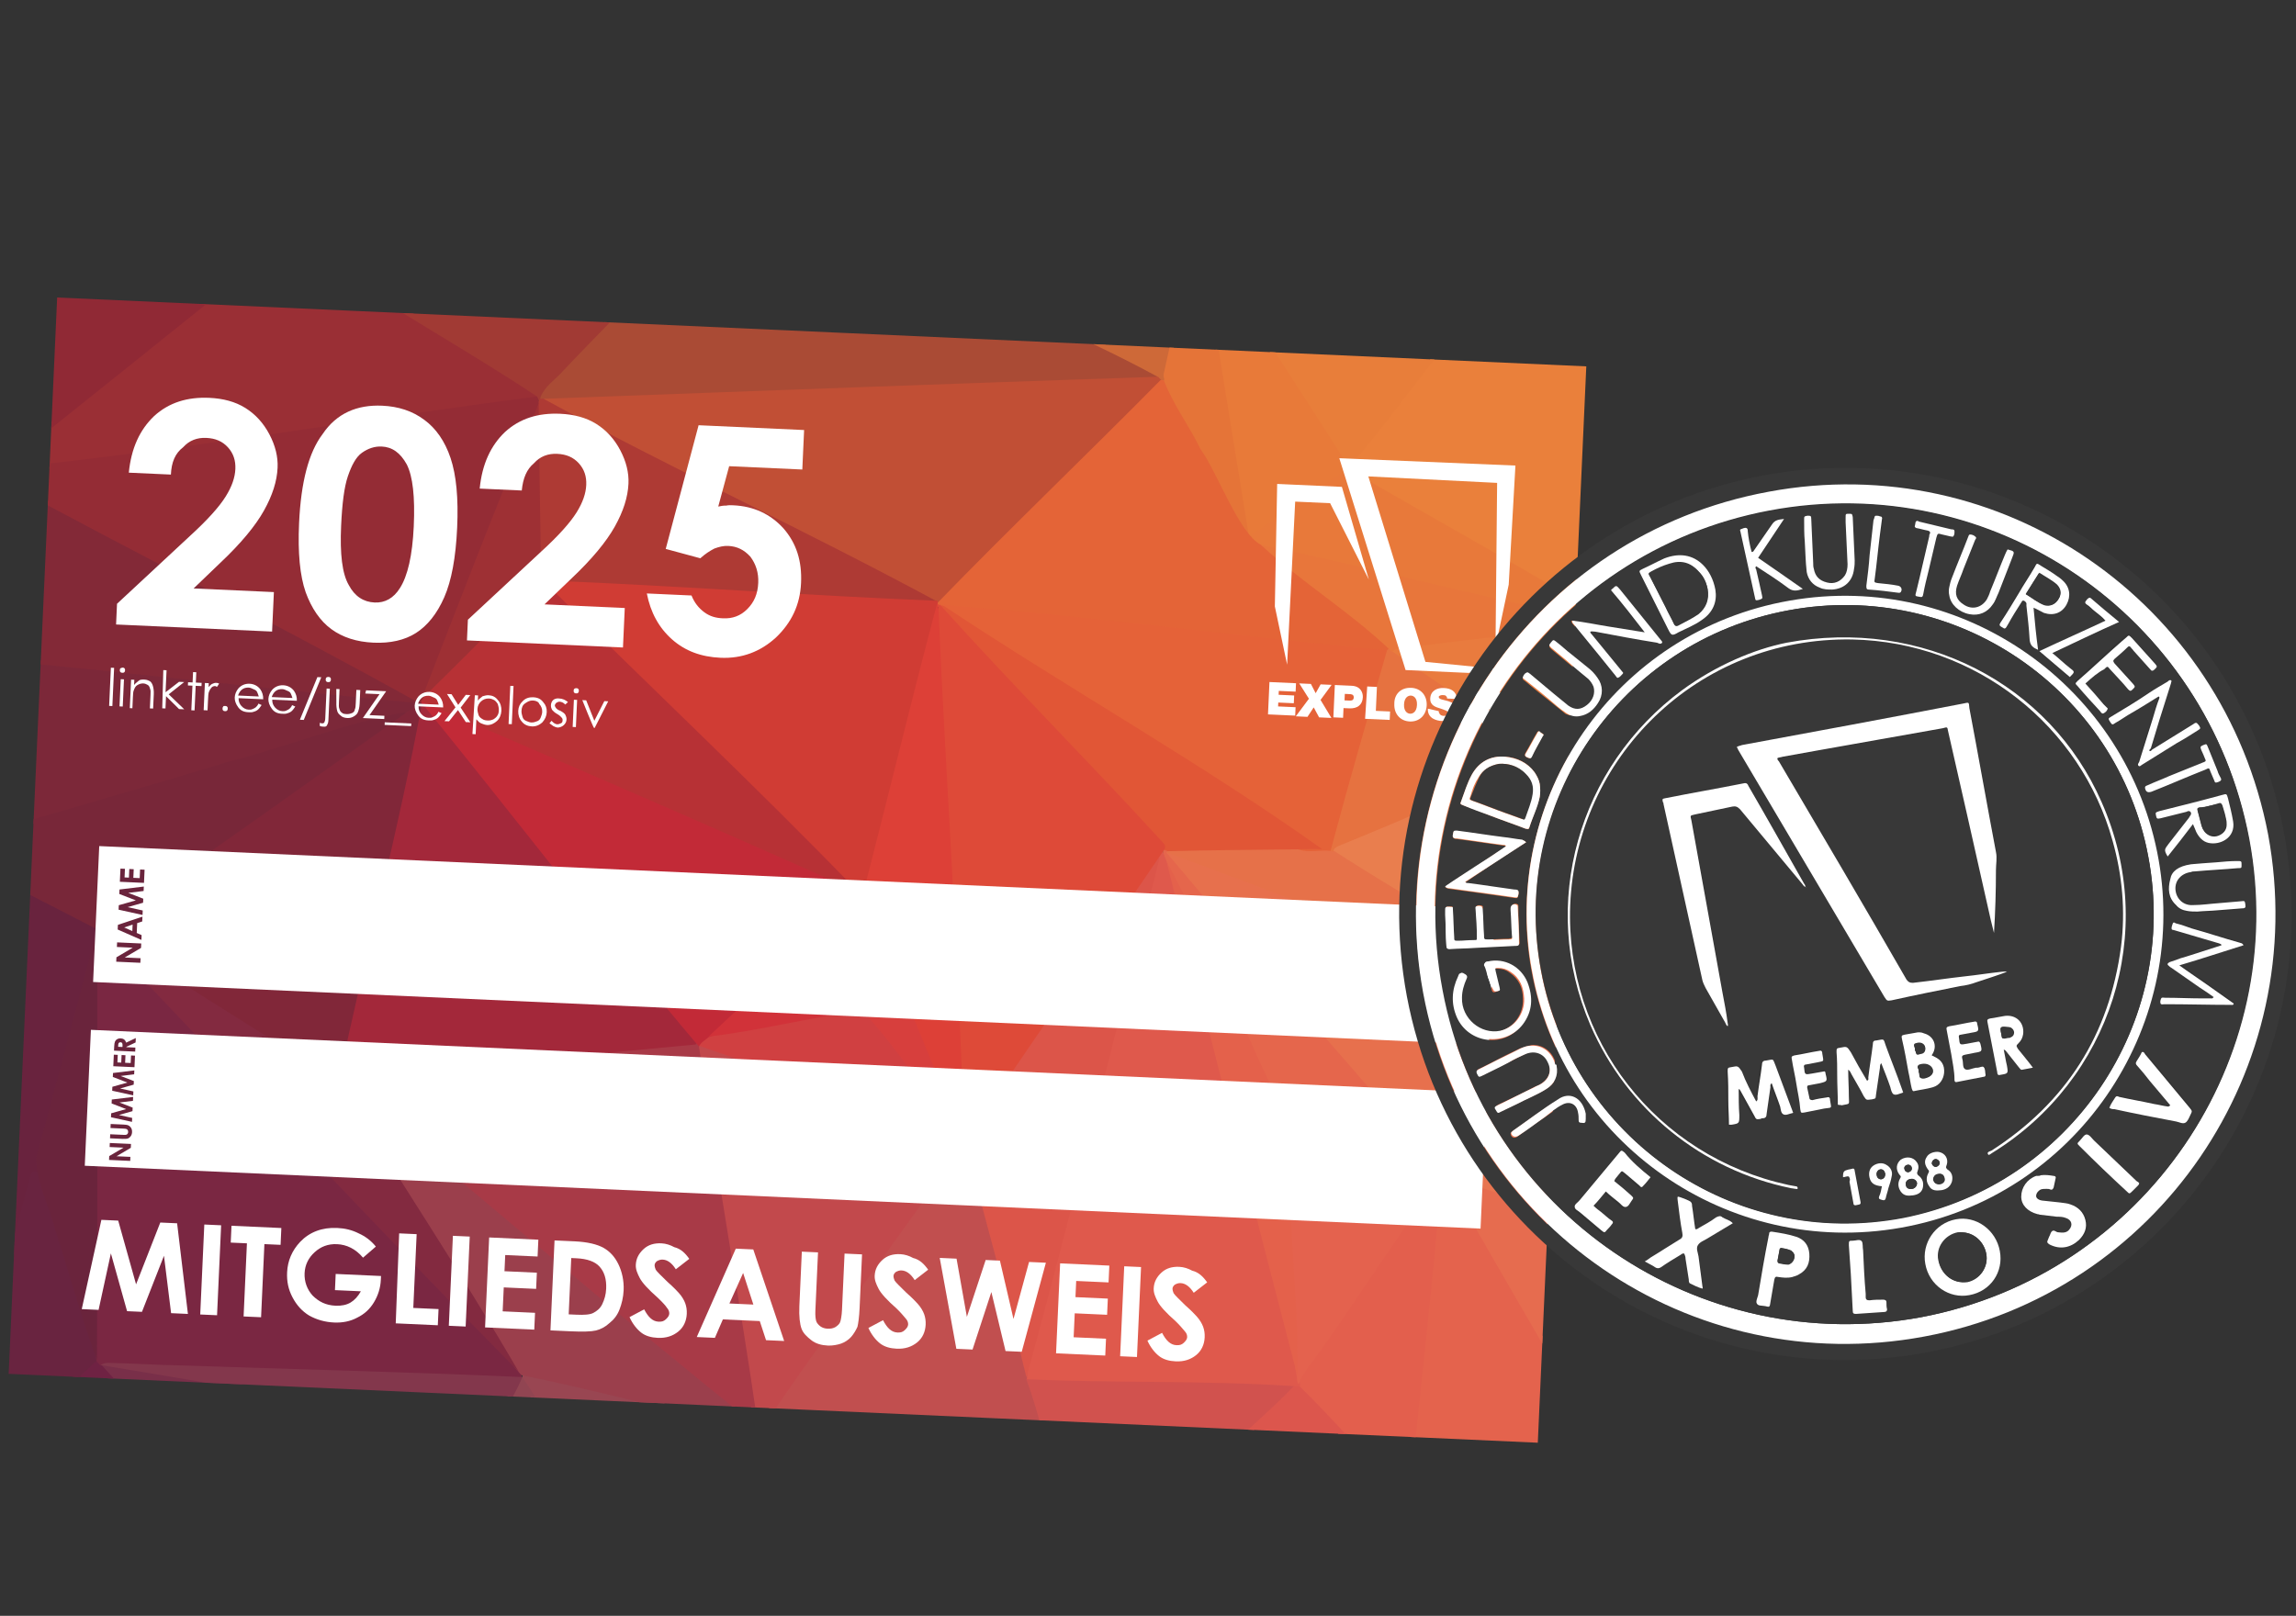 <?xml version="1.0" encoding="utf-8"?>
<!-- Generator: Adobe Illustrator 27.0.0, SVG Export Plug-In . SVG Version: 6.00 Build 0)  -->
<svg version="1.1" id="Ebene_1" xmlns="http://www.w3.org/2000/svg" xmlns:xlink="http://www.w3.org/1999/xlink" x="0px" y="0px"
	 viewBox="0 0 354.3 249.4" style="enable-background:new 0 0 354.3 249.4;" xml:space="preserve">
<rect x="0" y="0" width="354.3" height="249.4" fill="#333333" stroke="none"/>
<g>
	<g>
		<g id="Ebene_1_00000175283704002939270530000000506792164438014099_">
			<g>
				<g>
					<defs>
						
							<rect id="SVGID_1_" x="39.95" y="16.25" transform="matrix(0.045 -0.999 0.999 0.045 -16.695 251.231)" width="166.3" height="236.2"/>
					</defs>
					<clipPath id="SVGID_00000100379500824732332900000010119668368977373631_">
						<use xlink:href="#SVGID_1_"  style="overflow:visible;"/>
					</clipPath>
					<g style="clip-path:url(#SVGID_00000100379500824732332900000010119668368977373631_);">
						<g>
							<path style="fill:#EA803B;" d="M250.251,96.427c-0.319-19.434-0.533-38.964-0.852-58.399
								c-0.055-1.004-0.145-1.208-1.049-1.149c-5.113,0.168-10.217,0.137-15.225,0.21c-0.104,0.095-0.213,0.291-0.118,0.395
								c0.74,1.335,0,2.202-0.74,3.07c-6.27,8.024-12.545,16.148-18.72,24.276c-1.598,2.13-3.582,3.942-4.799,6.489
								c-0.431,0.681,0.041,1.303,0.114,1.907c0.754,1.035,1.835,1.485,2.811,2.03c11.221,6.415,22.432,13.031,33.653,19.446
								c1.367,0.763,2.834,1.53,4.3,2.297C249.833,96.809,250.042,96.618,250.251,96.427L250.251,96.427z"/>
							<path style="fill:#AA4B35;" d="M138.063,38.48c-11.22,0.191-22.536,0.278-33.756,0.47c-1.93,0.613-3.115,2.461-4.482,3.901
								c-5.367,5.763-10.929,11.416-16.396,17.174c-0.736,0.767-0.395,2.084,0.708,2.034c1.017-0.354,1.993,0.191,3.001,0.036
								c30.391-1.323,60.837-1.643,91.151-3.47c0.935-0.758,0.958-1.258-0.118-1.807c-10.68-5.09-21.374-9.879-31.95-15.064
								C143.48,40.428,140.942,39.011,138.063,38.48L138.063,38.48z"/>
							<path style="fill:#C14F4F;" d="M149.844,231.012c4.509-0.096,9.013-0.091,13.522-0.187c1.321-0.441-1.899-8.895-2.126-10.507
								c-0.518-1.825-0.836-3.642-1.453-5.472c-0.268-0.713-0.949-1.144-0.808-2.039c-2.789-11.338-5.768-22.885-8.852-34.337
								c-0.218-1.812-1.144-3.455-2.638-1.421c-3.732,5.036-7.274,10.281-11.01,15.417c-6.311,8.923-12.713,17.642-19.024,26.565
								c-1.385,1.839,0.264,3.015,1.962,3.092c3.351,1.153,6.798,2.411,10.271,3.069c2.652,1.121,5.431,1.648,8.192,2.574
								c1.984,0.39,3.855,1.076,5.726,1.761C145.771,230.327,147.869,230.422,149.844,231.012L149.844,231.012z"/>
							<path style="fill:#69233E;" d="M-9.956,130.362c0.492,33.257,0.985,66.513,1.477,99.77c1.09,0.25,1.135-0.749,1.367-1.439
								c2.756-9.985,5.307-19.88,7.963-29.87c1.448-5.44,2.896-10.88,4.345-16.32c0.127-0.595,0.354-1.185,0.867-1.462
								c2.479-12.701,6.751-25.22,9.511-37.507c-0.459-0.922-1.344-1.262-2.13-1.598c-6.557-3.301-13.105-6.801-19.648-10.402
								c-0.876-0.54-1.875-0.586-2.643-1.321C-9.239,129.994-9.638,129.976-9.956,130.362z"/>
							<path style="fill:#9A2F35;" d="M48.814,39.734c-2.706,0.077-5.508,0.05-8.214,0.128c-2.329,0.595-4.118,2.516-5.989,4.033
								c-3.428,2.747-6.956,5.49-10.389,8.337C16.326,58.58,8.34,64.724,0.543,71.077c-1.657,1.226-0.318,2.588,1.308,2.061
								c24.979-3.371,50.066-6.937,75.145-10.303c10.153-0.941,5.721-2.543-0.314-6.321C67.319,51.085,58.418,44.274,48.814,39.734
								L48.814,39.734z"/>
							<path style="fill:#E7704D;" d="M251.158,160.234l-0.05-1.103c-0.459-0.922-1.353-1.062-2.143-1.299
								c-9.141-3.718-18.191-7.232-27.336-10.851c-9.44-3.732-18.89-7.264-28.326-11.096c-3.928-1.68-7.969-3.065-12.011-4.449
								c-0.395-0.118-0.786-0.336-1.199-0.054c-0.527,0.577-0.141,0.895,0.141,1.308c3.583,4.867,7.693,9.158,11.493,13.635
								c10.281,11.678,20.249,23.643,30.634,35.226c0.191,0.209,0.49,0.222,0.695,0.132c4.432-2.802,8.391-6.226,12.636-9.337
								s8.396-6.326,12.641-9.436C249.369,162.155,250.5,161.506,251.158,160.234L251.158,160.234z"/>
							<path style="fill:#7C2839;" d="M-9.956,130.362c1.866,0.785,3.882,0.477,5.621-0.345
								c22.222-6.599,44.758-13.484,66.952-19.484c6.452-3.211-6.553-3.401-8.142-3.673c-16.633-1.856-33.284-3.313-50.017-5.174
								c-4.382-0.499-8.868-0.903-13.255-1.302c-0.599-0.027-1.203,0.045-1.53,0.631C-10.171,110.832-10.116,120.644-9.956,130.362
								L-9.956,130.362z"/>
							<path style="fill:#832937;" d="M-10.325,101.015c24.929,2.133,49.717,5.16,74.637,7.493c0.536-0.777-0.431-1.521-1.026-1.648
								c-21.024-10.965-41.831-22.32-62.76-33.18c-1.076-0.549-2.566-0.817-2.847,0.972C-4.823,83.446-9.009,91.865-10.325,101.015
								L-10.325,101.015z"/>
							<path style="fill:#902935;" d="M-1.473,73.588c0.599,0.027,1.417-0.336,1.453-1.135
								c13.504-10.799,27.007-21.597,40.515-32.496c-16.928,0.233-33.856,0.465-50.784,0.698c-0.904,0.059-1.013,0.254-0.953,1.158
								c-0.83,9.472,3.806,17.591,6.931,25.941c0.531,1.526,1.163,3.056,1.794,4.586C-2.34,72.848-2.172,73.556-1.473,73.588z"/>
							<path style="fill:#E87E3A;" d="M209.083,72.736c-0.436-1.421,0.504-2.279,1.14-3.051c3.601-4.341,7.015-8.991,10.52-13.437
								c4.35-5.408,8.509-11.025,12.863-16.534c1.062-1.353,0.29-1.989-0.577-2.729c-15.529,0.296-31.054,0.492-46.684,0.784
								c-0.536,0.777,0.036,1.403,0.313,1.916c2.984,4.84,6.171,9.59,9.155,14.43c3.637,5.871,7.484,11.551,11.021,17.418
								C207.416,71.96,208.438,73.708,209.083,72.736z"/>
							<path style="fill:#E4634D;" d="M222.965,181.477c-2.116,0.304-1.934,13.927-2.66,16.697
								c-1.057,10.062-2.215,20.12-3.172,30.187c-0.032,0.699,0.045,1.203,0.527,1.626c11.02-0.2,22.036-0.301,33.057-0.501
								c0.431-0.681,0.059-1.299-0.318-1.816c-1.857-3.188-3.715-6.375-5.568-9.662c-6.494-11.306-13.092-22.517-19.486-33.819
								C224.677,183.457,223.865,181.518,222.965,181.477L222.965,181.477z"/>
							<path style="fill:#E97E4E;" d="M251.149,158.232c0.031-7.306-3.37-13.967-5.164-20.756
								c-1.917-6.293-3.938-12.491-5.854-18.785c-0.613-4.132-6.516,0.205-8.541,0.713c-8.164,3.433-16.428,6.862-24.592,10.295
								c-0.713,0.268-1.53,0.631-1.58,1.73c0.163,0.808,0.954,1.044,1.435,1.467c12.265,7.664,24.866,14.543,37.24,22.012
								C245.659,155.68,249.718,158.867,251.149,158.232L251.149,158.232z"/>
							<path style="fill:#A13A34;" d="M48.814,39.734c11.066,7.61,22.886,14.052,34.062,21.467c-0.014,0.3,0.077,0.504,0.272,0.613
								c0.2,0.009,0.304-0.086,0.218-0.391c0.686-1.871,2.329-2.797,3.492-4.146c5.785-6.144,11.855-11.975,17.454-18.427
								C85.776,39.209,67.245,39.469,48.814,39.734L48.814,39.734z"/>
							<path style="fill:#792F49;" d="M36.556,232.576c3.705-0.032,7.311-0.069,11.02-0.2c5.558-1.149,10.693-4.019,16.178-5.772
								c1.735-0.722,12.087-3.856,11.756-5.372c-0.354-1.017-1.262-0.858-1.957-0.99c-18.867-3.359-37.616-7.113-56.501-10.073
								c-3.387-0.354-0.327,2.788,0.731,3.737C24.318,219.908,29.781,227.464,36.556,232.576L36.556,232.576z"/>
							<path style="fill:#E66C4F;" d="M223.256,181.691c8.983,16.024,18.378,31.766,27.461,47.795
								c1.29,0.259,1.512-0.232,1.48-1.735c-0.246-12.224-0.387-24.543-0.533-36.762c-0.363-0.817-1.054-1.049-1.744-1.28
								c-8.287-2.679-16.57-5.457-24.852-8.236C224.378,181.241,223.692,180.91,223.256,181.691L223.256,181.691z"/>
							<path style="fill:#6F2243;" d="M36.556,232.576c-6.952-7.823-14.931-15.093-21.688-22.807
								c-6.293,4.119-11.288,10.499-16.927,15.648c-1.675,1.626-3.351,3.251-5.026,4.877c-0.627,0.572-1.058,1.253-1.398,2.139
								c-0.245,0.99,0.363,0.817,0.863,0.84C7.205,233.046,21.831,232.809,36.556,232.576L36.556,232.576z"/>
							<path style="fill:#D1524E;" d="M158.375,212.881c2.139,5.803,3.365,11.865,4.996,17.845
								c25.047-0.465,16.301,2.542,35.835-15.391c0.527-0.577,1.153-1.149,0.186-1.894c-9.168-0.917-18.281-0.83-27.481-1.047
								c-3.901-0.077-7.81,0.046-11.711-0.031C159.596,212.435,158.897,212.404,158.375,212.881L158.375,212.881z"/>
							<path style="fill:#E35F4D;" d="M217.66,229.987c1.529-16.047,3.458-32.076,4.792-48.232c-0.881-0.44-1.217,0.345-1.644,0.926
								c-2.366,3.596-4.922,6.984-7.287,10.58c-4.309,6.711-9.285,12.692-13.299,19.517c-0.114,0.295-0.227,0.59-0.241,0.89
								c0.718,1.834,2.679,2.724,3.61,4.268c1.417,1.866,3.047,3.442,4.573,5.113c1.907,2.089,3.928,3.882,5.835,5.971
								C215.154,230.073,216.457,230.032,217.66,229.987L217.66,229.987z"/>
							<path style="fill:#CE6938;" d="M138.063,38.48c13.187,7.205,27.559,12.563,40.55,19.659
								c-0.123,0.495,0.168,0.708,0.563,0.826c1.503-0.032,1.884-6.221,2.452-7.697c0.867-3.664,1.534-7.338,2.401-11.002
								c0.236-0.79,0.581-1.775-0.186-2.511C168.618,37.965,153.288,38.27,138.063,38.48L138.063,38.48z"/>
							<path style="fill:#692440;" d="M-8.484,232.433c7.946-7.447,15.71-15.303,23.652-22.651
								c-2.384-9.218-5.482-18.167-8.375-27.208c-0.173-0.608-0.236-1.412-1.026-1.648c-0.881-0.44-1.017,0.354-1.144,0.949
								c-4.531,16.011-7.99,32.671-13.102,48.255L-8.484,232.433z"/>
							<path style="fill:#E87550;" d="M223.256,181.691c9.581,2.837,18.935,6.265,28.408,9.298
								c-0.137-10.217-0.269-20.533-0.406-30.75c-1.426,0.536-2.479,1.689-3.719,2.534c-8.091,6.239-16.564,12.061-24.474,18.709
								C223.061,181.582,223.156,181.686,223.256,181.691L223.256,181.691z"/>
							<path style="fill:#E87A39;" d="M208.393,72.504c-7.28-11.642-14.972-23.003-22.047-34.736l-0.699-0.032
								c-0.522,0.477-0.449,1.081-0.381,1.785c1.004,6.552,2.112,13.009,3.121,19.462c1.345,7.869,2.185,15.815,4.133,23.612
								c0.663,0.831,1.285,0.359,1.903-0.014c2.992-1.966,5.894-4.137,8.89-6.203c1.548-1.031,3.097-2.062,4.55-3.197
								C208.07,72.99,208.274,72.9,208.393,72.504L208.393,72.504z"/>
							<path style="fill:#E97B3E;" d="M238.791,117.329c0.795,0.136,1.312-0.241,1.744-0.922c2.983-3.969,5.871-8.042,8.949-11.906
								c0.531-0.677,0.468-1.48,0.899-2.161c-0.009-2.002-0.018-4.005-0.127-6.012c-1.212,0.245-2.261-0.903-3.387-0.354
								c-0.826,0.563-1.807,0.118-2.711,0.177c-9.458,1.072-18.903,1.845-28.271,3.121c-1.508,0.132-1.589,1.93-0.313,2.488
								c2.039,1.394,4.078,2.788,6.117,4.182C227.425,109.706,232.711,114.551,238.791,117.329L238.791,117.329z"/>
							<path style="fill:#E67149;" d="M251.149,158.232c-15.298-9.203-31.128-17.73-46.104-27.419
								c-7.669-0.849-15.307-0.194-22.913-0.239c-0.704,0.068-2.098-0.095-2.148,1.004c23.935,8.594,47.298,18.764,71.228,27.459
								L251.149,158.232L251.149,158.232z"/>
							<path style="fill:#994652;" d="M91.345,231.86c5.208-0.064,10.317-0.132,15.525-0.196c1.28-1.744-3.942-3.582-0.881-4.845
								c3.06-1.262,6.125-2.625,9.186-3.887c0.726-0.568,2.625-0.481,2.293-1.998l0,0c-1.063-0.849-2.248-1.203-3.433-1.557
								c-8.514-2.088-17.128-4.181-25.647-6.169c-1.894-0.186-5.912-2.07-7.447-1.339c-0.736,0.767-0.172,1.594,0.2,2.211
								c0.913,1.943,2.034,3.696,3.052,5.544c1.567,2.974,3.238,5.853,4.909,8.732C89.542,229.676,90.283,231.011,91.345,231.86
								L91.345,231.86z"/>
							<path style="fill:#EB834C;" d="M250.283,102.335c-3.828,4.931-7.56,9.967-11.292,15.003
								c4.028,12.696,7.648,25.573,12.09,37.987C250.88,137.698,250.579,120.067,250.283,102.335z"/>
							<path style="fill:#DC564D;" d="M215.857,230.005c-5.172-5.14-10.018-10.865-15.29-16.01
								c-0.291-0.213-0.686-0.331-1.004,0.055c-5.567,5.753-11.892,10.572-17.268,16.534
								C193.521,230.292,204.737,230.201,215.857,230.005L215.857,230.005z"/>
							<path style="fill:#7F2838;" d="M-1.473,73.588c-3.233-8.155-6.154-16.596-9.591-24.66
								c0.223,17.128,0.451,34.156,0.775,51.288c1.067-1.453,1.253-3.347,1.83-5.022C-6.031,87.996-3.602,80.799-1.473,73.588z"/>
							<path style="fill:#E57438;" d="M192.714,82.704c-2.421-15.025-4.947-29.955-7.168-44.971l-1.703,0.023
								c-1.103,6.657-2.796,13.087-4.195,19.63c-0.118,0.395-0.136,0.795,0.045,1.203c-1.435,0.736,3.547,7.869,4.083,9.295
								C184.635,68.823,192.768,85.91,192.714,82.704L192.714,82.704z"/>
							<path style="fill:#884152;" d="M75.497,221.531c-9.277,3.683-18.721,6.658-27.825,10.949
								c14.022-0.164,28.048-0.428,41.97-0.597c0.236-0.79-0.25-1.112-0.736-1.435c-4.169-2.992-8.228-6.18-12.506-8.976
								C76.006,221.354,75.706,221.34,75.497,221.531L75.497,221.531z"/>
							<path style="fill:#914552;" d="M76.188,221.762c4.237,3.696,9.009,6.615,13.36,10.016c0.599,0.027,1.203-0.045,1.703-0.023
								c-0.895-2.343-2.307-4.309-3.51-6.466c-2.511-4.218-4.578-9.417-7.416-13.05c-1.807,2.32-2.942,5.272-4.363,7.91
								C75.833,220.745,75.711,221.24,76.188,221.762L76.188,221.762z"/>
							<path style="fill:#AA4A51;" d="M128.82,224.452c-3.056-1.04-6.112-2.079-9.286-2.724c-0.527,0.577-0.25,1.09,0.132,1.508
								c2.579,2.72,4.736,5.921,7.738,8.159c2.402,0.009,4.809-0.082,7.211-0.073C135.786,229.773,129.896,225.001,128.82,224.452
								L128.82,224.452z"/>
							<path style="fill:#A34852;" d="M115.002,222.323c-1.616,0.327-3.16,1.258-4.686,1.789c-0.876,1.662,0.391,2.42,1.158,3.156
								c4.841,5.826,4.432,3.805,10.93,4c0.422-0.481,0.35-1.085-0.032-1.503c-1.331-1.562-2.765-3.029-4.096-4.59
								C117.114,224.321,116.491,222.591,115.002,222.323L115.002,222.323z"/>
							<path style="fill:#9D4752;" d="M115.588,231.459c0.05-1.099-0.836-1.439-1.308-2.061c-1.122-1.753-3.665-3.069-4.064-5.29
								c-1.539,0.831-3.065,1.362-4.695,1.989c-1.834,0.718-1.871,1.517-0.636,2.974c0.668,0.731,1.539,1.371,1.889,2.488
								L115.588,231.459L115.588,231.459z"/>
							<path style="fill:#A64851;" d="M115.002,222.323c1.508,2.07,3.324,3.955,5.041,5.835c0.858,0.94,2.025,1.694,2.361,3.11
								c1.703-0.023,3.306-0.05,5.008-0.073c-0.068-0.704-0.554-1.026-0.935-1.444c-2.003-2.193-4.005-4.386-6.003-6.679
								c-0.381-0.418-0.863-0.84-0.935-1.444c-0.581-0.427-1.376-0.563-2.066-0.795
								C116.832,221.706,115.728,221.756,115.002,222.323L115.002,222.323z"/>
							<path style="fill:#AF4A50;" d="M128.82,224.452c0.536,1.426,1.912,1.989,2.865,3.033c1.044,1.249,2.302,2.207,3.033,3.741
								c2.102-0.005,4.205-0.009,6.212-0.118c0.431-0.681,0.15-1.094-0.227-1.612C137.565,225.85,132.752,226.032,128.82,224.452
								L128.82,224.452z"/>
							<path style="fill:#B44C50;" d="M138.106,227.176c0.418,1.821,2.402,2.211,2.825,3.932c3.006-0.064,6.012-0.127,9.013-0.091
								C146.12,229.242,141.947,228.552,138.106,227.176L138.106,227.176z"/>
							<path style="fill:#E8793A;" d="M192.714,82.704c-0.168,1.494,0.926,1.644,1.807,2.084c17.446,3.795,35.06,8.299,52.51,11.994
								c0.813-0.263,1.617-0.327,2.516-0.286c-13.536-8.322-27.404-15.959-41.159-23.891c-0.699-0.032-1.217,0.345-1.834,0.718
								C201.913,76.315,197.445,79.916,192.714,82.704z"/>
							<path style="fill:#C14F35;" d="M179.19,58.666c-0.191-0.209-0.381-0.418-0.477-0.522
								c-31.581,1.069-63.166,2.238-94.752,3.406c-0.241,0.89,0.45,1.122,0.935,1.444c3.914,1.98,7.924,4.064,11.838,6.043
								c15.848,8.127,31.8,16.159,47.548,24.281c0.095,0.104,0.195,0.109,0.395,0.118c8.931-7.102,16.564-16.466,25.127-24.285
								c2.933-2.87,5.766-5.744,8.6-8.619C178.732,59.946,179.254,59.47,179.19,58.666L179.19,58.666z"/>
							<path style="fill:#AE3A34;" d="M144.605,92.833c-20.03-10.82-40.718-20.368-60.744-31.287c-0.2-0.009-0.3-0.014-0.499-0.023
								c-0.213,0.291-0.627,0.572-0.545,0.976c-0.376,8.291,0.151,16.524,0.074,24.829c-0.073,1.598,0.059,3.106,1.776,2.783
								c16.052,1.429,32.053,1.755,48.119,2.885C135.296,92.81,143.229,94.472,144.605,92.833L144.605,92.833z"/>
							<path style="fill:#DF594C;" d="M199.669,213.954c0.3,0.014,0.699,0.032,1.004-0.055
								c-5.796-26.69-13.457-54.166-20.147-80.997c-0.559-0.926-1.294-2.361-1.975-0.59c-1.612,6.834-3.623,13.65-5.239,20.584
								c-4.367,16.819-8.635,33.643-12.902,50.467c-0.74,3.07-1.979,6.117-1.934,9.522
								C172.061,213.502,185.896,213.029,199.669,213.954L199.669,213.954z"/>
							<path style="fill:#C2494C;" d="M117.481,220.634c10.093-15.058,21.154-29.371,31.342-44.324
								c-0.931-1.544-2.824-1.73-4.3-2.297c-11.52-4.227-23.045-8.354-34.465-12.576c-0.786-0.336-1.666-0.776-2.502-0.013
								c-0.431,0.681-0.268,1.489-0.1,2.198c2.884,18.049,5.769,36.099,8.549,54.244
								C116.273,218.577,116.65,221.297,117.481,220.634L117.481,220.634z"/>
							<path style="fill:#DC5549;" d="M158.388,212.581c7.309-26.496,13.737-53.432,20.556-80.15
								c-0.681-0.431-1.112,0.25-1.435,0.736c-9.739,13.873-18.906,28.372-28.931,41.931
								C151.826,187.357,155.355,200.03,158.388,212.581L158.388,212.581z"/>
							<path style="fill:#9B3F4C;" d="M117.481,220.634c-0.195-0.109-0.291-0.213-0.486-0.322
								c-19.785-18.416-41.673-34.626-62.089-52.37c-0.777-0.536-1.816-1.884-2.747-1.226c-0.436,0.781,0.141,1.308,0.513,1.925
								c8.951,14.521,18.31,28.86,27.056,43.472c12.501,2.469,25.252,6.051,37.739,8.821
								C117.472,220.834,117.477,220.734,117.481,220.634L117.481,220.634z"/>
							<path style="fill:#7A2742;" d="M80.519,212.349c-12.043-14.761-25.984-27.407-38.662-41.396
								c-8.505-8.895-16.802-17.98-25.621-26.589c-0.286-0.313-0.572-0.627-0.985-0.345c-0.572,1.576-0.849,3.265-0.726,4.972
								c0.078,7.111-0.049,14.312-0.071,21.419c0.105,10.916-0.09,21.818,0.015,32.734c-0.109,2.398-0.113,4.7,0.482,7.029
								c0.191,0.209,0.381,0.418,0.477,0.522c15.371,0.998,30.877,1.202,46.357,2.004c5.594,0.254,11.198,0.308,16.687,0.657
								c0.699,0.032,1.408-0.136,1.934-0.713C80.514,212.449,80.514,212.449,80.519,212.349L80.519,212.349z"/>
							<path style="fill:#782739;" d="M62.545,109.929c-9.081,1.59-18.058,5.286-27.072,7.58
								c-14.821,4.533-29.623,8.665-44.44,13.098c7.987,4.867,16.315,8.849,24.53,13.126c15.379-10.213,30.404-21.443,45.601-32.065
								C61.878,111.4,62.691,111.136,62.545,109.929L62.545,109.929z"/>
							<path style="fill:#832A40;" d="M15.564,143.733c-0.1-0.005-0.2-0.009-0.3-0.014c-0.005,0.1-0.009,0.2-0.014,0.3
								c21.597,22.603,42.881,45.492,64.796,67.708c-8.914-15.32-18.66-29.977-27.892-44.911c-0.223-1.712-4.941-3.628-6.389-4.795
								c-3.596-2.366-7.293-4.736-10.994-7.006c-5.84-3.669-11.784-7.242-17.614-11.11
								C16.667,143.683,16.086,143.256,15.564,143.733L15.564,143.733z"/>
							<path style="fill:#6A243C;" d="M14.964,209.874c0.081-21.619,0.066-43.342,0.046-64.965c-1.14,0.849-1.012,2.457-1.367,3.642
								c-2.656,9.99-5.316,20.08-8.076,30.165c0.027,3.805,1.971,7.297,2.907,10.943C10.672,196.365,12.461,203.253,14.964,209.874
								L14.964,209.874z"/>
							<path style="fill:#942C35;" d="M83.126,62.313c0.018-0.4-0.064-0.804-0.25-1.112C55.287,64.753,27.538,69.6-0.015,72.353
								c-0.413,0.282-0.922,0.459-0.953,1.158c21.883,11.905,44.201,23.028,65.875,35.124c0.4,0.018,0.622-0.472,0.736-0.767
								c0.495-2.08,1.58-3.932,2.27-5.903C72.82,88.673,79.004,75.94,83.126,62.313L83.126,62.313z"/>
							<path style="fill:#E4624E;" d="M200.132,212.574c-0.018,0.4,0.064,0.804,0.25,1.112c0.686-1.871,2.052-3.31,3.124-4.863
								c6.516-9.014,12.359-18.659,19.16-27.359c0.005-0.1,0.009-0.2,0.014-0.3c-7.134-3.827-15.107-4.59-22.473-7.727
								c-0.49-0.222-1.085-0.35-1.512,0.232c-0.44,0.881-0.486,1.88-0.431,2.883c0.059,5.308,0.214,10.721,0.673,16.047
								C199.236,199.22,198.928,206.013,200.132,212.574L200.132,212.574z"/>
							<path style="fill:#E5664C;" d="M199.103,173.487c7.656,3.351,15.779,5.221,23.576,7.677
								c-14.164-16.559-28.64-32.833-42.695-49.587c0.104-0.095,0.209-0.191,0.213-0.291c0.036-0.799-1.085-0.35-0.713,0.268
								c2.584,7.024,5.886,13.681,8.983,20.428c3.088,6.947,6.276,13.899,9.464,20.851
								C198.109,173.342,198.486,173.859,199.103,173.487L199.103,173.487z"/>
							<path style="fill:#812739;" d="M65.011,108.539c-0.195-0.109-0.49-0.222-0.69-0.232c-0.045,0.999-1.158,1.249-1.68,1.726
								c-5.067,3.574-10.139,7.248-15.206,10.822c-10.035,7.152-20.065,14.205-30.195,21.253c-0.622,0.472-1.335,0.74-1.675,1.626
								c10.894,7.001,21.792,13.903,32.795,20.709c1.362,0.863,4.332,3.8,4.781,0.517c4.022-18.036,8.644-36.045,12.075-54.308
								C65.347,109.956,65.483,109.161,65.011,108.539L65.011,108.539z"/>
							<path style="fill:#E67240;" d="M205.226,131.221c0.195,0.109,0.291,0.213,0.49,0.222c0.127-0.595,0.636-0.772,1.044-0.954
								c10.707-4.319,21.237-9.146,32.034-13.261c-7.738-5.957-16.016-11.038-23.967-16.704c-0.068-0.704-0.654-1.031-1.085-0.35
								c-3.428,9.354-5.579,19.267-8.517,28.843C204.99,129.809,204.759,130.499,205.226,131.221L205.226,131.221z"/>
							<path style="fill:#83374C;" d="M80.61,212.553c-17.782-0.807-35.482-1.21-53.272-1.818
								c-3.401-0.054-6.793-0.308-10.194-0.363c-0.499-0.023-1.099-0.05-1.616,0.327c20.27,3.323,40.631,6.85,60.661,11.062
								C77.236,218.507,79.261,215.796,80.61,212.553L80.61,212.553z"/>
							<path style="fill:#E46437;" d="M214.034,100.389c0.731-0.668,0.168-1.494-0.413-1.921c-2.893-2.434-5.894-4.672-8.891-7.01
								c-3.392-2.456-6.453-5.598-10.176-7.369c-3.419-1.857-6.607-11.011-9.337-14.839c-1.739-3.583-4.196-6.797-5.627-10.566
								c-0.2-0.009-0.3-0.014-0.499-0.023c-11.438,11.593-23.157,22.773-34.499,34.471c-0.336,0.786,0.872,0.64,1.371,0.663
								c12.837,1.684,25.715,2.469,38.451,4.148c9.163,1.017,18.427,2.038,27.59,3.054
								C212.808,100.934,213.507,100.966,214.034,100.389L214.034,100.389z"/>
							<path style="fill:#E8763B;" d="M194.553,84.089c6.439,5.898,13.941,10.443,20.271,16.536c1.049-1.054,2.434-0.69,3.642-0.836
								c9.467-1.272,19.021-2.24,28.566-3.008c-0.077-0.504-0.468-0.722-0.863-0.84c-3.764-0.872-7.529-1.743-11.193-2.61
								C221.398,90.313,208.039,86.903,194.553,84.089L194.553,84.089z"/>
							<path style="fill:#E56238;" d="M214.034,100.389c-22.827-2.137-45.608-5.274-68.353-7.007
								c-0.227,0.59,0.268,0.713,0.559,0.926c3.088,2.543,6.407,4.395,9.718,6.447c15.562,10.016,31.237,19.737,46.803,29.653
								c-0.708,0.168-1.78-0.481-2.434,0.69c1.676,0.577,3.301,0.05,4.995,0.227C208.096,120.941,211.065,110.665,214.034,100.389
								L214.034,100.389z"/>
							<path style="fill:#E15636;" d="M200.227,131.094c1.303-0.041,2.606-0.082,3.805-0.027
								c-18.618-13.258-39.215-24.804-58.455-37.59c-0.2-0.009-0.3-0.014-0.499-0.023c-0.241,0.89,0.336,1.417,0.813,1.939
								c10.971,11.91,22.156,23.529,33.131,35.339c0.282,0.413,0.781,0.436,1.172,0.654
								C186.909,131.191,193.516,131.19,200.227,131.094L200.227,131.094z"/>
							<path id="_x31_2" style="fill:#D03C34;" d="M144.682,93.337c0.009-0.2,0.018-0.4,0.027-0.599
								c-19.984-0.807-40.036-2.318-60.12-3.13c-0.781-0.436-0.749,1.067-0.159,1.294c1.344,1.262,2.684,2.624,4.028,3.887
								c14.472,14.171,29.144,28.351,43.403,42.812c1.063,0.849,2.161,0.899,2.443-0.89c1.566-5.835,2.937-11.779,4.503-17.614
								c1.466-5.84,2.933-11.679,4.399-17.519C143.629,98.895,144.855,96.147,144.682,93.337L144.682,93.337z"/>
							<path id="_x31_1" style="fill:#B73135;" d="M131.98,137.206c-15.394-15.915-31.428-30.957-47.04-46.481
								c-0.191-0.209-0.89-0.241-0.459-0.922c-0.386-0.318-0.695-0.132-1.004,0.055c-0.881-0.44-1.421,0.436-1.943,0.913
								c-1.775,1.621-3.355,3.351-5.035,5.077c-3.791,4.132-8.445,7.425-11.469,12.293c-0.005,0.1-0.009,0.2-0.014,0.3
								c0.563,0.826,1.344,1.262,2.23,1.603c12.074,5.253,24.244,10.61,36.318,15.863c8.737,3.8,17.469,7.7,26.305,11.505
								C130.567,137.442,131.335,138.177,131.98,137.206L131.98,137.206z"/>
							<path id="_x31_0" style="fill:#9E3034;" d="M65.038,107.94c6.18-6.026,12.268-12.256,18.448-18.282
								c-0.087-9.113-0.273-18.231-0.36-27.344C76.838,77.343,70.936,92.691,65.038,107.94L65.038,107.94z"/>
							<path id="_x39_" style="fill:#DE4A38;" d="M179.707,131.064c0.227-0.59-0.064-0.804-0.445-1.221
								c-11.253-12.323-23.032-24.069-34.18-36.488c-0.1-0.005-0.2-0.009-0.2-0.009c-1.321,4.845,0.155,9.817,0.033,14.717
								c1.323,21.582,2.046,43.137,3.368,64.719c-0.041,0.899,0.536,3.628,1.612,1.975
								C159.666,160.185,169.836,145.631,179.707,131.064L179.707,131.064z"/>
							<path id="_x38_" style="fill:#E4614B;" d="M199.103,173.487c-6.916-13.027-11.962-27.571-19.083-40.507
								c6.604,26.527,13.307,53.058,20.215,79.499C200.422,199.574,198.409,186.569,199.103,173.487L199.103,173.487z"/>
							<path id="_x37_" style="fill:#A83A47;" d="M52.654,166.839c21.411,17.889,42.608,36.069,64.341,53.473
								c-2.812-19.648-6.427-39.232-9.139-58.875c-0.822-1.739-4.582-0.508-6.08-0.576c-15.788,1.586-31.485,3.376-47.169,4.866
								C53.798,165.89,53.004,165.753,52.654,166.839L52.654,166.839z"/>
							<path id="_x36_" style="fill:#D04041;" d="M148.828,176.21c0.009-0.2,0.018-0.4,0.027-0.599
								c-4.005-6.588-9.255-12.232-13.678-18.439c-1.385-2.565-4.123-1.789-6.248-1.285c-6.457,1.108-13.023,2.412-19.384,3.625
								c-0.913,0.259-1.83,0.618-1.589,1.93C121.56,166.063,135.128,171.484,148.828,176.21L148.828,176.21z"/>
							<path id="_x35_" style="fill:#DD4037;" d="M148.279,175.084c0.191,0.209,0.282,0.413,0.477,0.522
								c-0.755-27.463-2.814-54.884-3.969-82.365c-0.1-0.005-0.2-0.009-0.2-0.009c-3.981,14.935-7.563,29.888-11.445,44.827
								c2.225,8.309,6.185,15.897,9.224,23.943C144.26,166.593,145.649,171.261,148.279,175.084L148.279,175.084z"/>
							<path id="_x34_" style="fill:#A3283A;" d="M52.654,166.839c18.213-2.076,36.417-3.953,54.711-5.625
								c0.331-0.686-0.05-1.103-0.332-1.517c-5.576-7.26-11.466-14.235-17.147-21.4c-5.59-6.961-11.185-13.821-16.775-20.782
								c-2.18-2.702-4.264-5.299-6.448-7.901c-0.377-0.518-0.954-1.044-1.553-1.072c-3.595,19.657-8.771,38.842-12.861,58.377
								C52.354,166.825,52.454,166.83,52.654,166.839L52.654,166.839z"/>
							<path id="_x33_" style="fill:#C22A37;" d="M65.111,108.544c14.318,17.567,28.205,35.816,42.741,52.993
								c0.331-0.686,0.944-0.958,1.467-1.435c2.234-0.699,3.728-2.734,5.499-4.255c5.004-4.378,9.817-8.964,14.825-13.442
								c1.049-1.054,3.723-2.634,3.601-4.341l0,0c-22.564-10.134-45.441-19.981-68.218-29.824
								C65.02,108.339,65.015,108.439,65.111,108.544L65.111,108.544z"/>
							<path id="_x32_" style="fill:#D13239;" d="M133.233,138.264c-8.128,7.039-16.069,14.386-23.91,21.738
								c7.951-0.94,15.752-2.989,23.707-4.029c0.917-0.359,0.758-1.267,0.79-1.966c0.05-3.301-0.1-6.611-0.051-9.912
								C133.76,142.091,134.05,140.103,133.233,138.264L133.233,138.264z"/>
							<path id="_x31_" style="fill:#D73F3D;" d="M133.233,138.264c-0.367,5.889,0.264,11.824-0.203,17.709
								c5.54,5.857,9.913,13.163,15.244,19.211c-4.841-12.432-10.091-24.683-15.032-37.12
								C133.242,138.064,133.237,138.164,133.233,138.264L133.233,138.264z"/>
						</g>
					</g>
				</g>
			</g>
		</g>
		<g id="Ebene_2_00000145762971784316959800000006928006873711062453_">
			<g>
				<path style="fill:#FFFFFF;" d="M15.644,188.282l2.597,0.118l2.757,9.835l3.737-9.54l2.597,0.118l1.667,13.99l-2.597-0.118
					l-1.099-8.859l-3.396,8.655l-2.298-0.104l-2.498-8.922l-1.898,8.723l-2.597-0.118L15.644,188.282L15.644,188.282z"/>
				<path style="fill:#FFFFFF;" d="M31.527,189.003l2.597,0.118l-0.63,13.886l-2.597-0.118L31.527,189.003z"/>
				<path style="fill:#FFFFFF;" d="M35.723,189.194l7.692,0.349l-0.118,2.597l-2.497-0.113l-0.512,11.288l-2.697-0.122l0.512-11.288
					l-2.497-0.113L35.723,189.194z"/>
				<path style="fill:#FFFFFF;" d="M58,192.407l-1.98,1.712c-1.14-1.353-2.511-2.016-4.01-2.084c-1.399-0.063-2.52,0.386-3.46,1.244
					c-0.94,0.858-1.489,1.934-1.548,3.233c-0.059,1.299,0.386,2.52,1.244,3.46c0.958,0.944,2.034,1.494,3.533,1.562
					c0.899,0.041,1.707-0.123,2.325-0.495c0.618-0.372,1.144-0.949,1.58-1.73l-3.996-0.181l0.113-2.497l6.993,0.317l-0.027,0.599
					c-0.054,1.199-0.409,2.384-1.058,3.456c-0.649,1.072-1.485,1.835-2.611,2.384c-1.026,0.554-2.239,0.799-3.537,0.74
					c-1.399-0.063-2.684-0.422-3.855-1.076c-1.072-0.649-1.93-1.589-2.575-2.82c-0.645-1.231-0.89-2.443-0.827-3.841
					c0.082-1.798,0.754-3.369,2.016-4.713c1.471-1.535,3.405-2.248,5.703-2.144c1.199,0.054,2.289,0.304,3.365,0.853
					C56.37,190.832,57.242,191.472,58,192.407L58,192.407z"/>
				<path style="fill:#FFFFFF;" d="M61.596,190.368l2.697,0.122l-0.517,11.388l3.896,0.177l-0.113,2.497l-6.493-0.295
					L61.596,190.368L61.596,190.368z"/>
				<path style="fill:#FFFFFF;" d="M69.888,190.745l2.597,0.118l-0.63,13.886l-2.597-0.118L69.888,190.745z"/>
				<path style="fill:#FFFFFF;" d="M75.482,190.999l7.592,0.345l-0.118,2.597l-4.995-0.227l-0.113,2.497l4.995,0.227l-0.113,2.497
					l-4.995-0.227l-0.168,3.696l4.995,0.227l-0.118,2.597l-7.592-0.345L75.482,190.999L75.482,190.999z"/>
				<path style="fill:#FFFFFF;" d="M85.572,191.457l3.097,0.141c1.998,0.091,3.483,0.458,4.459,1.003s1.739,1.38,2.289,2.506
					c0.549,1.126,0.886,2.543,0.818,4.041c-0.05,1.099-0.295,2.089-0.636,2.974c-0.341,0.885-0.872,1.562-1.598,2.13
					c-0.627,0.572-1.344,0.94-2.052,1.108c-0.708,0.168-2.012,0.209-3.81,0.127l-3.197-0.145L85.572,191.457L85.572,191.457z
					 M88.155,194.077l-0.399,8.791l1.199,0.054c1.199,0.054,2.102-0.005,2.615-0.282c0.513-0.277,1.031-0.654,1.362-1.34
					s0.568-1.476,0.608-2.375c0.068-1.498-0.282-2.615-1.045-3.451c-0.668-0.731-1.848-1.185-3.546-1.262l-0.799-0.036
					L88.155,194.077z"/>
				<path style="fill:#FFFFFF;" d="M106.364,194.303l-2.075,1.608c-0.654-1.031-1.335-1.462-2.034-1.494
					c-0.3-0.014-0.604,0.073-0.913,0.259c-0.209,0.191-0.318,0.386-0.327,0.586c-0.009,0.2,0.077,0.504,0.168,0.708
					c0.186,0.309,0.858,0.94,1.816,1.884c0.963,0.845,1.535,1.471,1.726,1.68c0.477,0.522,0.849,1.14,1.026,1.648
					s0.254,1.013,0.227,1.612c-0.05,1.099-0.495,2.08-1.326,2.743s-1.848,1.017-3.147,0.958c-0.999-0.045-1.889-0.286-2.566-0.817
					c-0.677-0.531-1.34-1.362-1.794-2.384l2.257-1.199c0.645,1.23,1.317,1.862,2.216,1.902c0.499,0.023,0.804-0.064,1.117-0.35
					c0.313-0.286,0.527-0.577,0.54-0.876s-0.073-0.604-0.359-0.917c-0.186-0.309-0.663-0.831-1.43-1.566
					c-1.444-1.267-2.398-2.311-2.765-3.029c-0.368-0.717-0.64-1.33-0.609-2.03c0.045-0.999,0.481-1.78,1.212-2.448
					c0.731-0.668,1.644-0.926,2.743-0.877c0.699,0.032,1.389,0.263,1.975,0.59C105.033,192.741,105.705,193.372,106.364,194.303
					L106.364,194.303z"/>
				<path style="fill:#FFFFFF;" d="M113.543,192.727l2.697,0.122l4.764,14.131l-2.797-0.127l-0.967-2.947l-5.694-0.258l-1.23,2.847
					l-2.797-0.127L113.543,192.727L113.543,192.727z M114.674,196.482l-2.116,4.709l3.696,0.168L114.674,196.482z"/>
				<path style="fill:#FFFFFF;" d="M123.532,193.18l2.697,0.122l-0.408,8.991c-0.036,0.799,0.041,1.303,0.127,1.607
					c0.086,0.304,0.372,0.618,0.663,0.831c0.291,0.213,0.686,0.331,1.085,0.35c0.499,0.023,0.904-0.059,1.212-0.245
					s0.622-0.472,0.736-0.767c0.114-0.295,0.245-0.99,0.286-1.889l0.395-8.691l2.697,0.122l-0.376,8.291
					c-0.063,1.399-0.209,2.393-0.331,2.888c-0.222,0.49-0.549,1.076-0.972,1.558c-0.422,0.481-1.04,0.854-1.548,1.031
					c-0.509,0.177-1.317,0.341-2.016,0.309c-0.999-0.045-1.889-0.286-2.566-0.817c-0.677-0.531-1.253-1.058-1.521-1.771
					c-0.268-0.713-0.413-1.921-0.341-3.519l0.381-8.391L123.532,193.18z"/>
				<path style="fill:#FFFFFF;" d="M143.226,195.976l-2.075,1.608c-0.654-1.031-1.335-1.462-2.034-1.494
					c-0.3-0.014-0.604,0.073-0.913,0.259c-0.209,0.191-0.318,0.386-0.327,0.586c-0.009,0.2,0.077,0.504,0.168,0.708
					c0.186,0.309,0.858,0.94,1.816,1.884c0.963,0.845,1.535,1.471,1.726,1.68c0.477,0.522,0.849,1.14,1.026,1.648
					c0.177,0.509,0.254,1.013,0.227,1.612c-0.05,1.099-0.495,2.08-1.326,2.743c-0.831,0.663-1.848,1.017-3.147,0.958
					c-0.999-0.045-1.889-0.286-2.566-0.817c-0.677-0.531-1.34-1.362-1.794-2.384l2.257-1.199c0.645,1.23,1.317,1.862,2.216,1.902
					c0.499,0.023,0.804-0.064,1.117-0.35c0.313-0.286,0.527-0.577,0.54-0.876s-0.073-0.604-0.359-0.917s-0.663-0.831-1.43-1.566
					c-1.444-1.267-2.398-2.311-2.765-3.029c-0.368-0.717-0.64-1.33-0.609-2.03c0.045-0.999,0.481-1.78,1.212-2.448
					s1.644-0.926,2.743-0.877c0.699,0.032,1.389,0.263,1.975,0.59C141.895,194.414,142.567,195.045,143.226,195.976L143.226,195.976
					z"/>
				<path style="fill:#FFFFFF;" d="M145.01,194.155l2.597,0.118l1.594,8.982l2.901-8.777l2.198,0.1l2.094,9.004l2.402-8.8
					l2.597,0.118l-3.727,13.745l-2.497-0.113l-2.189-9.109l-2.906,8.877l-2.497-0.113L145.01,194.155L145.01,194.155z"/>
				<path style="fill:#FFFFFF;" d="M163.591,194.999l7.592,0.345l-0.118,2.597l-4.995-0.227l-0.113,2.497l4.995,0.227l-0.113,2.497
					l-4.995-0.227l-0.168,3.696l4.995,0.227l-0.118,2.597l-7.592-0.345L163.591,194.999L163.591,194.999z"/>
				<path style="fill:#FFFFFF;" d="M173.481,195.448l2.597,0.118l-0.63,13.886l-2.597-0.118L173.481,195.448z"/>
				<path style="fill:#FFFFFF;" d="M186.282,197.931l-2.075,1.608c-0.654-1.031-1.335-1.462-2.034-1.494
					c-0.3-0.014-0.604,0.073-0.913,0.259c-0.209,0.191-0.318,0.386-0.327,0.586c-0.009,0.2,0.077,0.504,0.168,0.708
					c0.186,0.309,0.858,0.94,1.816,1.884c0.963,0.845,1.535,1.471,1.726,1.68c0.477,0.522,0.849,1.14,1.026,1.648
					c0.177,0.509,0.254,1.013,0.227,1.612c-0.05,1.099-0.495,2.08-1.326,2.743c-0.831,0.663-1.848,1.017-3.147,0.958
					c-0.999-0.045-1.889-0.286-2.566-0.817c-0.677-0.531-1.34-1.362-1.794-2.384l2.257-1.199c0.645,1.23,1.317,1.862,2.216,1.902
					c0.499,0.023,0.804-0.064,1.117-0.35c0.313-0.286,0.527-0.577,0.54-0.876c0.014-0.3-0.073-0.604-0.359-0.917
					c-0.286-0.313-0.663-0.831-1.43-1.566c-1.444-1.267-2.398-2.311-2.765-3.029c-0.368-0.717-0.64-1.33-0.609-2.03
					c0.045-0.999,0.481-1.78,1.212-2.448s1.644-0.926,2.743-0.877c0.699,0.032,1.389,0.263,1.975,0.59
					C184.951,196.369,185.623,197,186.282,197.931L186.282,197.931z"/>
			</g>
			
				<rect x="110.784" y="66.559" transform="matrix(0.045 -0.999 0.999 0.045 -58.396 287.61)" style="fill:#FFFFFF;" width="21" height="215.6"/>
			
				<rect x="112.072" y="38.188" transform="matrix(0.045 -0.999 0.999 0.045 -28.825 261.813)" style="fill:#FFFFFF;" width="21" height="215.6"/>
			<g>
				<path style="fill:#FFFFFF;" d="M26.371,73.25l-6.493-0.295c0.372-3.787,1.702-6.63,3.9-8.732c2.298-2.098,5.14-2.97,8.536-2.816
					c2.098,0.095,3.978,0.581,5.535,1.553c1.558,0.972,2.797,2.329,3.719,4.073c0.922,1.744,1.344,3.465,1.267,5.163
					c-0.095,2.098-0.794,4.268-2.102,6.611c-1.308,2.343-3.532,5.045-6.774,8.101l-4.082,3.919l12.387,0.562l-0.277,6.094
					l-24.075-1.093l0.145-3.197l11.288-10.499c2.715-2.479,4.509-4.5,5.48-6.058c0.972-1.558,1.435-2.938,1.494-4.237
					c0.059-1.299-0.291-2.416-1.149-3.356c-0.858-0.94-1.939-1.389-3.338-1.453c-1.399-0.063-2.62,0.382-3.569,1.44
					C27.021,69.976,26.458,71.352,26.371,73.25L26.371,73.25z"/>
				<path style="fill:#FFFFFF;" d="M58.987,62.619c2.497,0.113,4.668,0.813,6.507,2.197c1.744,1.28,3.156,3.246,4.037,5.889
					c0.881,2.643,1.222,6.162,1.013,10.757c-0.209,4.595-0.871,8.169-1.988,10.721c-1.117,2.552-2.602,4.387-4.354,5.508
					s-3.978,1.621-6.575,1.503c-2.597-0.118-4.768-0.817-6.512-2.097c-1.744-1.28-3.056-3.242-3.946-5.685
					c-0.886-2.543-1.226-6.062-1.018-10.657c0.29-6.393,1.498-10.943,3.627-13.75C51.926,63.8,55.091,62.442,58.987,62.619
					L58.987,62.619z M58.901,68.921c-1.099-0.05-2.116,0.304-3.047,0.963s-1.589,1.93-2.166,3.605
					c-0.577,1.676-0.894,4.264-1.048,7.66c-0.2,4.395,0.164,7.415,1.186,9.163c0.922,1.744,2.284,2.606,3.982,2.683
					c1.598,0.073,2.933-0.668,3.905-2.225c1.185-1.848,1.93-5.018,2.134-9.513c0.209-4.595-0.15-7.715-1.068-9.558
					C61.762,69.852,60.5,68.994,58.901,68.921L58.901,68.921z"/>
				<path style="fill:#FFFFFF;" d="M80.516,75.708l-6.493-0.295c0.372-3.787,1.702-6.63,3.9-8.732
					c2.298-2.098,5.14-2.97,8.536-2.816c2.098,0.095,3.978,0.581,5.535,1.553c1.558,0.972,2.797,2.329,3.719,4.073
					c0.922,1.744,1.344,3.465,1.267,5.163c-0.095,2.098-0.794,4.268-2.102,6.611c-1.308,2.343-3.532,5.045-6.774,8.101l-4.082,3.919
					l12.387,0.562l-0.277,6.094l-24.075-1.093l0.145-3.197L83.49,85.153c2.715-2.479,4.509-4.5,5.48-6.058
					c0.972-1.558,1.435-2.938,1.494-4.237c0.059-1.299-0.291-2.416-1.149-3.356c-0.858-0.94-1.939-1.389-3.338-1.453
					s-2.62,0.382-3.569,1.44C81.265,72.439,80.702,73.815,80.516,75.708L80.516,75.708z"/>
				<path style="fill:#FFFFFF;" d="M107.801,65.635l16.283,0.739l-0.277,6.094l-11.288-0.512l-1.684,6.23
					c0.404-0.082,0.808-0.164,1.208-0.145c0.404-0.082,0.704-0.068,1.103-0.05c3.197,0.145,5.744,1.362,7.747,3.555
					c1.998,2.293,2.875,5.036,2.72,8.432c-0.154,3.396-1.48,6.139-3.886,8.432c-2.402,2.193-5.253,3.265-8.55,3.115
					c-2.997-0.136-5.458-1.049-7.479-2.842c-2.021-1.793-3.315-4.155-3.883-7.083l6.893,0.313c0.45,1.122,1.113,1.952,1.984,2.593
					s1.762,0.881,2.861,0.931c1.498,0.068,2.72-0.377,3.769-1.431c1.049-1.054,1.607-2.33,1.684-4.028
					c0.073-1.598-0.368-2.92-1.217-4.059c-0.954-1.044-2.03-1.594-3.428-1.657c-0.699-0.032-1.408,0.136-2.121,0.404
					c-0.717,0.368-1.439,0.836-2.17,1.503l-5.34-1.444L107.801,65.635L107.801,65.635z"/>
			</g>
			<g>
				<polygon style="fill:#FFFFFF;" points="230.775,99.848 232.814,90.23 233.848,71.858 206.671,70.725 216.899,103.422 
					226.589,103.862 231.321,103.276 219.96,102.16 211.149,73.531 231.024,74.533 				"/>
				<polygon style="fill:#FFFFFF;" points="198.618,102.592 196.724,93.597 197.082,74.694 207.071,75.147 211.227,89.45 
					205.255,77.667 199.861,77.423 				"/>
				<g>
					<path style="fill:#FFFFFF;" d="M195.894,105.271l4.096,0.186l-0.059,1.299l-2.597-0.118l-0.027,0.599l2.398,0.109l-0.054,1.199
						l-2.398-0.109l-0.027,0.599l2.697,0.122l-0.059,1.299l-4.196-0.19L195.894,105.271L195.894,105.271z"/>
					<path style="fill:#FFFFFF;" d="M201.983,107.85l-1.494-2.37l1.798,0.082l0.736,1.435l0.763-1.367l1.698,0.077l-1.707,2.325
						l1.676,2.779l-1.898-0.086l-0.831-1.539l-0.967,1.458l-1.798-0.082L201.983,107.85L201.983,107.85z"/>
					<path style="fill:#FFFFFF;" d="M205.983,105.729l2.597,0.118c1.399,0.063,1.753,1.081,1.721,1.78
						c-0.054,1.199-0.881,1.762-2.08,1.707l-0.899-0.041l-0.068,1.498l-1.498-0.068L205.983,105.729L205.983,105.729z
						 M207.477,108.1l0.599,0.027c0.4,0.018,0.799,0.036,0.822-0.463c0.023-0.499-0.377-0.518-0.677-0.531l-0.699-0.032
						L207.477,108.1L207.477,108.1z"/>
					<path style="fill:#FFFFFF;" d="M210.978,105.956l1.498,0.068l-0.168,3.696l2.198,0.1l-0.059,1.299l-3.796-0.172
						L210.978,105.956L210.978,105.956z"/>
					<path style="fill:#FFFFFF;" d="M217.776,106.165c1.498,0.068,2.448,1.212,2.38,2.711c-0.068,1.498-1.117,2.552-2.615,2.484
						c-1.498-0.068-2.448-1.212-2.38-2.711C215.128,107.146,216.177,106.092,217.776,106.165z M217.594,110.161
						c0.4,0.018,1.013-0.254,1.062-1.353s-0.536-1.426-0.935-1.444c-0.4-0.018-1.013,0.254-1.062,1.353
						C216.609,109.815,217.195,110.142,217.594,110.161z"/>
					<path style="fill:#FFFFFF;" d="M222.017,109.761c-0.005,0.1-0.009,0.2,0.086,0.304c0.086,0.304,0.381,0.418,0.681,0.431
						c0.3,0.014,0.604-0.073,0.622-0.472c0.014-0.3-0.186-0.309-1.072-0.649c-0.79-0.236-1.68-0.477-1.63-1.576
						c0.054-1.199,1.076-1.653,2.075-1.608c1.099,0.05,1.98,0.49,2.025,1.694l-1.498-0.068c0.009-0.2-0.086-0.304-0.182-0.409
						c-0.095-0.104-0.295-0.114-0.495-0.123c-0.2-0.009-0.604,0.073-0.613,0.272c-0.018,0.4,0.681,0.431,1.471,0.667
						c0.69,0.232,1.376,0.563,1.335,1.462c-0.059,1.299-1.276,1.644-2.375,1.594c-0.599-0.027-2.189-0.3-2.116-1.898
						L222.017,109.761L222.017,109.761z"/>
					<path style="fill:#FFFFFF;" d="M225.563,106.618l1.498,0.068l-0.227,4.995l-1.498-0.068L225.563,106.618z"/>
					<path style="fill:#FFFFFF;" d="M230.431,111.844l-1.698-0.077l-1.272-5.063l1.598,0.073l0.663,3.033l0,0l0.935-2.961
						l1.598,0.073L230.431,111.844L230.431,111.844z"/>
				</g>
			</g>
			<g>
				<path style="fill:#FFFFFF;" d="M17.11,103.061l0.499,0.023l-0.268,5.894l-0.499-0.023L17.11,103.061z"/>
				<path style="fill:#FFFFFF;" d="M18.913,103.043c0.1,0.005,0.2,0.009,0.295,0.113c0.095,0.104,0.091,0.204,0.086,0.304
					c-0.005,0.1-0.009,0.2-0.114,0.295c-0.104,0.095-0.204,0.091-0.304,0.086c-0.1-0.005-0.2-0.009-0.295-0.114
					s-0.091-0.204-0.086-0.304s0.009-0.2,0.114-0.295C18.708,103.134,18.813,103.038,18.913,103.043z M18.631,104.832l0.499,0.023
					l-0.19,4.196l-0.499-0.023L18.631,104.832z"/>
				<path style="fill:#FFFFFF;" d="M20.23,104.904l0.499,0.023l-0.036,0.799c0.213-0.291,0.522-0.477,0.731-0.668
					c0.209-0.191,0.608-0.173,0.908-0.159c0.3,0.014,0.595,0.127,0.79,0.236c0.195,0.109,0.381,0.418,0.468,0.722
					c0.086,0.304,0.168,0.708,0.141,1.308l-0.1,2.198l-0.499-0.023l0.091-1.998c0.023-0.499,0.036-0.799-0.055-1.004
					c-0.086-0.304-0.177-0.509-0.372-0.618c-0.195-0.109-0.391-0.218-0.69-0.232c-0.3-0.014-0.604,0.073-0.913,0.259
					c-0.309,0.186-0.422,0.481-0.536,0.777c-0.109,0.195-0.127,0.595-0.154,1.194l-0.073,1.598l-0.4-0.018L20.23,104.904
					L20.23,104.904z"/>
				<path style="fill:#FFFFFF;" d="M25.202,103.428l0.499,0.023l-0.154,3.396l2.075-1.608l0.799,0.036l-2.388,1.894l2.398,2.311
					l-0.799-0.036l-2.012-1.993l-0.086,1.898l-0.499-0.023L25.202,103.428L25.202,103.428z"/>
				<path style="fill:#FFFFFF;" d="M29.692,103.732l0.599,0.027l-0.073,1.598l0.899,0.041l-0.023,0.499l-0.899-0.041l-0.172,3.796
					l-0.499-0.023l0.172-3.796l-0.699-0.032l0.023-0.499l0.699,0.032l0.073-1.598L29.692,103.732z"/>
				<path style="fill:#FFFFFF;" d="M31.618,105.421l0.599,0.027l-0.027,0.599c0.209-0.191,0.318-0.386,0.522-0.477
					s0.409-0.182,0.608-0.173c0.2,0.009,0.3,0.014,0.495,0.123l-0.322,0.486c-0.1-0.005-0.195-0.109-0.295-0.113
					c-0.2-0.009-0.404,0.082-0.509,0.177c-0.104,0.095-0.318,0.386-0.431,0.681c-0.109,0.195-0.132,0.695-0.168,1.494l-0.063,1.399
					l-0.599-0.027L31.618,105.421L31.618,105.421z"/>
				<path style="fill:#FFFFFF;" d="M34.76,108.968c0.1,0.005,0.2,0.009,0.295,0.114c0.095,0.104,0.091,0.204,0.086,0.304
					s-0.009,0.2-0.114,0.295c-0.104,0.095-0.204,0.091-0.304,0.086c-0.1-0.005-0.2-0.009-0.295-0.113
					c-0.095-0.104-0.091-0.204-0.086-0.304s0.009-0.2,0.114-0.295C34.461,108.954,34.56,108.959,34.76,108.968z"/>
				<path style="fill:#FFFFFF;" d="M39.882,108.6l0.49,0.222c-0.213,0.291-0.322,0.486-0.531,0.677
					c-0.209,0.191-0.413,0.282-0.717,0.368c-0.204,0.091-0.504,0.077-0.804,0.064c-0.699-0.032-1.19-0.254-1.567-0.772
					c-0.377-0.518-0.554-1.026-0.531-1.526s0.245-0.99,0.563-1.376c0.422-0.481,1.035-0.754,1.735-0.722
					c0.699,0.032,1.285,0.359,1.662,0.876c0.282,0.413,0.459,0.922,0.431,1.521l-3.796-0.172c-0.023,0.499,0.159,0.908,0.445,1.221
					c0.286,0.313,0.677,0.531,1.076,0.549c0.2,0.009,0.4,0.018,0.604-0.073c0.204-0.091,0.409-0.182,0.513-0.277
					C39.56,109.085,39.769,108.895,39.882,108.6L39.882,108.6z M39.932,107.501c-0.086-0.304-0.177-0.509-0.268-0.713
					c-0.091-0.204-0.286-0.313-0.581-0.427c-0.195-0.109-0.49-0.222-0.69-0.232c-0.4-0.018-0.804,0.064-1.117,0.35
					c-0.209,0.191-0.422,0.481-0.54,0.876L39.932,107.501L39.932,107.501z"/>
				<path style="fill:#FFFFFF;" d="M45.077,108.835l0.49,0.222c-0.213,0.291-0.322,0.486-0.531,0.677
					c-0.209,0.191-0.413,0.282-0.717,0.368c-0.204,0.091-0.504,0.077-0.804,0.064c-0.699-0.032-1.19-0.254-1.567-0.772
					c-0.377-0.518-0.554-1.026-0.531-1.526c0.023-0.499,0.245-0.99,0.563-1.376c0.422-0.481,1.035-0.754,1.735-0.722
					s1.285,0.359,1.662,0.876c0.282,0.413,0.459,0.922,0.431,1.521l-3.796-0.172c-0.023,0.499,0.159,0.908,0.445,1.221
					c0.286,0.313,0.677,0.531,1.076,0.549c0.2,0.009,0.4,0.018,0.604-0.073c0.204-0.091,0.409-0.182,0.513-0.277
					C44.754,109.321,44.963,109.13,45.077,108.835L45.077,108.835z M45.127,107.736c-0.086-0.304-0.177-0.509-0.268-0.713
					c-0.091-0.204-0.286-0.313-0.581-0.427c-0.195-0.109-0.49-0.222-0.69-0.232c-0.4-0.018-0.804,0.064-1.117,0.35
					c-0.209,0.191-0.422,0.481-0.54,0.876L45.127,107.736L45.127,107.736z"/>
				<path style="fill:#FFFFFF;" d="M49.576,104.535l-2.701,6.584l-0.599-0.027l2.701-6.584L49.576,104.535z"/>
				<path style="fill:#FFFFFF;" d="M50.299,106.27l0.599,0.027l-0.222,4.895c-0.018,0.4-0.127,0.595-0.236,0.79
					c-0.109,0.195-0.309,0.186-0.509,0.177s-0.4-0.018-0.595-0.127l0.023-0.499c0.095,0.104,0.295,0.114,0.395,0.118
					c0.1,0.005,0.304-0.086,0.309-0.186c0.005-0.1,0.109-0.195,0.123-0.495l0.213-4.695L50.299,106.27z M50.68,104.485
					c0.1,0.005,0.2,0.009,0.295,0.114c0.095,0.104,0.091,0.204,0.086,0.304c-0.005,0.1-0.009,0.2-0.113,0.295
					c-0.104,0.095-0.204,0.091-0.304,0.086s-0.2-0.009-0.295-0.114c-0.095-0.104-0.091-0.204-0.086-0.304
					c0.005-0.1,0.009-0.2,0.113-0.295C50.376,104.571,50.48,104.476,50.68,104.485z"/>
				<path style="fill:#FFFFFF;" d="M51.897,106.342l0.499,0.023l-0.091,1.998c-0.023,0.499-0.036,0.799,0.055,1.004
					c0.086,0.304,0.177,0.509,0.372,0.618c0.191,0.209,0.49,0.222,0.79,0.236s0.604-0.073,0.808-0.164
					c0.204-0.091,0.413-0.282,0.427-0.581c0.109-0.195,0.123-0.495,0.145-0.994l0.091-1.998l0.599,0.027l-0.095,2.098
					c-0.027,0.599-0.145,0.994-0.259,1.29c-0.114,0.295-0.322,0.486-0.631,0.672s-0.613,0.272-1.013,0.254
					c-0.4-0.018-0.795-0.136-0.985-0.345c-0.291-0.213-0.481-0.422-0.568-0.726c-0.086-0.304-0.164-0.808-0.136-1.408
					L51.897,106.342L51.897,106.342z"/>
				<path style="fill:#FFFFFF;" d="M56.492,106.551l3.097,0.141l-2.57,3.687l2.298,0.104l-0.023,0.499l-3.297-0.15l2.57-3.687
					l-2.198-0.1L56.492,106.551L56.492,106.551z"/>
				<path style="fill:#FFFFFF;" d="M59.371,111.486l4.096,0.186l-0.018,0.4l-4.096-0.186L59.371,111.486z"/>
				<path style="fill:#FFFFFF;" d="M67.654,109.86l0.49,0.222c-0.213,0.291-0.322,0.486-0.531,0.677
					c-0.209,0.191-0.413,0.282-0.717,0.368c-0.204,0.091-0.504,0.077-0.804,0.064c-0.699-0.032-1.19-0.254-1.567-0.772
					s-0.554-1.026-0.531-1.526c0.023-0.499,0.245-0.99,0.563-1.376c0.422-0.481,1.035-0.754,1.735-0.722s1.285,0.359,1.662,0.876
					c0.282,0.413,0.459,0.922,0.431,1.521l-3.796-0.172c-0.023,0.499,0.159,0.908,0.445,1.221c0.286,0.313,0.677,0.531,1.076,0.549
					c0.2,0.009,0.4,0.018,0.604-0.073c0.204-0.091,0.409-0.182,0.513-0.277C67.331,110.346,67.54,110.155,67.654,109.86
					L67.654,109.86z M67.703,108.761c-0.086-0.304-0.177-0.509-0.268-0.713c-0.091-0.204-0.286-0.313-0.581-0.427
					c-0.195-0.109-0.49-0.222-0.69-0.232c-0.4-0.018-0.804,0.064-1.117,0.35c-0.209,0.191-0.422,0.481-0.54,0.876L67.703,108.761
					L67.703,108.761z"/>
				<path style="fill:#FFFFFF;" d="M68.979,107.118l0.699,0.032l1.026,1.648l1.171-1.548l0.699,0.032l-1.489,1.934l1.499,2.27
					l-0.699-0.032l-1.217-1.857l-1.38,1.739l-0.699-0.032l1.698-2.125C70.287,109.179,68.979,107.118,68.979,107.118z"/>
				<path style="fill:#FFFFFF;" d="M73.275,107.313l0.499,0.023l-0.036,0.799c0.213-0.291,0.522-0.477,0.731-0.668
					c0.304-0.086,0.608-0.173,0.908-0.159c0.599,0.027,1.09,0.25,1.467,0.767c0.381,0.418,0.554,1.026,0.527,1.626
					c-0.027,0.599-0.254,1.19-0.672,1.571s-0.931,0.658-1.53,0.631c-0.3-0.014-0.595-0.127-0.89-0.241
					c-0.295-0.113-0.486-0.322-0.772-0.636l-0.104,2.298l-0.499-0.023L73.275,107.313L73.275,107.313z M75.455,107.812
					c-0.499-0.023-0.908,0.159-1.221,0.445c-0.313,0.286-0.531,0.677-0.554,1.176c-0.014,0.3,0.073,0.604,0.159,0.908
					s0.377,0.518,0.572,0.627c0.291,0.213,0.59,0.227,0.89,0.241c0.3,0.014,0.604-0.073,0.808-0.164
					c0.309-0.186,0.518-0.377,0.627-0.572c0.213-0.291,0.227-0.59,0.241-0.89s-0.073-0.604-0.159-0.908
					c-0.186-0.309-0.377-0.518-0.572-0.627S75.754,107.826,75.455,107.812L75.455,107.812z"/>
				<path style="fill:#FFFFFF;" d="M78.746,105.859l0.499,0.023l-0.268,5.894l-0.499-0.023L78.746,105.859z"/>
				<path style="fill:#FFFFFF;" d="M82.27,107.621c0.699,0.032,1.19,0.254,1.567,0.772c0.381,0.418,0.559,0.926,0.531,1.526
					c-0.027,0.599-0.25,1.09-0.672,1.571c-0.418,0.381-0.931,0.658-1.63,0.627c-0.599-0.027-1.19-0.254-1.567-0.772
					c-0.381-0.418-0.554-1.026-0.527-1.626c0.027-0.599,0.25-1.09,0.667-1.471C81.062,107.766,81.671,107.594,82.27,107.621z
					 M82.248,108.12c-0.499-0.023-0.808,0.164-1.221,0.445c-0.413,0.282-0.531,0.677-0.554,1.176
					c-0.014,0.3,0.073,0.604,0.159,0.908s0.277,0.513,0.572,0.627s0.49,0.222,0.79,0.236c0.3,0.014,0.604-0.073,0.808-0.164
					c0.304-0.086,0.513-0.277,0.627-0.572c0.113-0.295,0.227-0.59,0.241-0.89c0.023-0.499-0.159-0.908-0.445-1.221
					C83.138,108.361,82.747,108.143,82.248,108.12z"/>
				<path style="fill:#FFFFFF;" d="M87.642,108.365l-0.418,0.381c-0.286-0.313-0.581-0.427-0.881-0.44
					c-0.2-0.009-0.304,0.086-0.509,0.177c-0.104,0.095-0.213,0.291-0.218,0.391c-0.005,0.1,0.086,0.304,0.182,0.409
					s0.286,0.313,0.681,0.431c0.391,0.218,0.681,0.431,0.772,0.636c0.091,0.204,0.182,0.409,0.168,0.708
					c-0.014,0.3-0.127,0.595-0.44,0.881c-0.209,0.191-0.618,0.372-0.917,0.359c-0.2-0.009-0.495-0.123-0.69-0.232
					c-0.195-0.109-0.386-0.318-0.581-0.427l0.318-0.386c0.286,0.313,0.577,0.527,0.876,0.54c0.2,0.009,0.404-0.082,0.608-0.173
					c0.204-0.091,0.213-0.291,0.222-0.49c0.009-0.2-0.086-0.304-0.182-0.409s-0.286-0.313-0.677-0.531s-0.581-0.427-0.772-0.636
					c-0.091-0.204-0.182-0.409-0.168-0.708s0.127-0.595,0.336-0.786c0.209-0.191,0.513-0.277,0.813-0.263
					C86.865,107.829,87.256,108.047,87.642,108.365L87.642,108.365z"/>
				<path style="fill:#FFFFFF;" d="M88.94,106.222c0.1,0.005,0.2,0.009,0.295,0.114c0.095,0.104,0.091,0.204,0.086,0.304
					c-0.005,0.1-0.009,0.2-0.114,0.295c-0.104,0.095-0.204,0.091-0.304,0.086s-0.2-0.009-0.295-0.114
					c-0.095-0.104-0.091-0.204-0.086-0.304c0.005-0.1,0.009-0.2,0.114-0.295C88.636,106.308,88.741,106.213,88.94,106.222z
					 M88.559,108.006l0.499,0.023l-0.19,4.196l-0.499-0.023L88.559,108.006z"/>
				<path style="fill:#FFFFFF;" d="M89.858,108.065l0.599,0.027l1.258,3.16l1.539-3.033l0.599,0.027l-2.089,4.11l-0.1-0.005
					C91.565,112.347,89.858,108.065,89.858,108.065z"/>
			</g>
		</g>
	</g>
	<g>
		<path style="fill:#6A243C;" d="M17.935,148.437l0.031-0.68l2.522-1.482l-2.45-0.111l0.032-0.708l3.724,0.169l-0.031,0.682
			l-2.515,1.48l2.443,0.111l-0.032,0.708L17.935,148.437z"/>
		<path style="fill:#6A243C;" d="M18.16,143.468l0.033-0.718l3.789-1.264l-0.033,0.738l-0.78,0.256l-0.069,1.52l0.754,0.337
			l-0.033,0.738L18.16,143.468z M19.164,143.15l1.256,0.558l0.045-0.997L19.164,143.15z"/>
		<path style="fill:#6A243C;" d="M18.299,140.408l0.031-0.691l2.636-0.745l-2.557-0.989l0.031-0.691l3.752-0.455l-0.031,0.686
			l-2.37,0.292l2.316,0.898l-0.028,0.624l-2.388,0.678l2.334,0.516l-0.031,0.692L18.299,140.408z"/>
		<path style="fill:#6A243C;" d="M18.495,136.101l0.092-2.032l0.694,0.031l-0.06,1.329l0.673,0.031l0.06-1.329l0.681,0.031
			l-0.06,1.329l0.98,0.044l0.06-1.329l0.696,0.032l-0.092,2.032L18.495,136.101z"/>
	</g>
	<g>
		<path style="fill:#6A243C;" d="M16.827,179.035l0.027-0.596l2.214-1.3l-2.15-0.098l0.028-0.622l3.267,0.148l-0.027,0.598
			l-2.207,1.3l2.143,0.097l-0.028,0.621L16.827,179.035z"/>
		<path style="fill:#6A243C;" d="M16.978,175.695l0.028-0.624l2.113,0.096c0.182,0.008,0.311-0.001,0.388-0.029
			c0.077-0.029,0.139-0.079,0.188-0.15c0.048-0.071,0.075-0.159,0.079-0.262c0.005-0.109-0.016-0.205-0.062-0.286
			c-0.047-0.082-0.109-0.14-0.185-0.174c-0.076-0.034-0.224-0.056-0.443-0.066l-2.035-0.092l0.028-0.623l1.948,0.088
			c0.329,0.015,0.556,0.044,0.682,0.087c0.126,0.042,0.245,0.119,0.359,0.228c0.113,0.11,0.196,0.234,0.247,0.373
			c0.051,0.139,0.072,0.298,0.064,0.479c-0.011,0.237-0.074,0.44-0.191,0.611c-0.117,0.171-0.259,0.29-0.426,0.358
			c-0.167,0.069-0.445,0.093-0.835,0.076L16.978,175.695z"/>
		<path style="fill:#6A243C;" d="M17.126,172.444l0.028-0.607l2.313-0.654l-2.244-0.867l0.028-0.606l3.292-0.4l-0.027,0.602
			l-2.079,0.257l2.032,0.787l-0.025,0.548l-2.095,0.594l2.047,0.453l-0.028,0.607L17.126,172.444z"/>
		<path style="fill:#6A243C;" d="M17.312,168.351l0.028-0.607l2.313-0.654l-2.244-0.867l0.028-0.606l3.292-0.4l-0.027,0.602
			l-2.079,0.257l2.032,0.787l-0.025,0.548l-2.095,0.594l2.047,0.453l-0.028,0.607L17.312,168.351z"/>
		<path style="fill:#6A243C;" d="M17.483,164.571l0.081-1.783l0.608,0.028l-0.053,1.166l0.591,0.027l0.053-1.166l0.598,0.027
			l-0.053,1.166l0.859,0.039l0.053-1.166l0.611,0.028l-0.081,1.783L17.483,164.571z"/>
		<path style="fill:#6A243C;" d="M17.592,162.166l0.03-0.659c0.016-0.361,0.06-0.617,0.132-0.766
			c0.071-0.15,0.184-0.269,0.338-0.355c0.154-0.087,0.333-0.125,0.537-0.115c0.215,0.01,0.392,0.069,0.532,0.179
			c0.14,0.109,0.242,0.269,0.307,0.48l1.488-0.709l-0.031,0.68l-1.417,0.672l-0.003,0.058l1.384,0.063l-0.028,0.621L17.592,162.166z
			 M18.898,161.602l0.009-0.195c0.009-0.198-0.011-0.335-0.059-0.412c-0.048-0.076-0.133-0.117-0.253-0.123
			c-0.071-0.003-0.134,0.012-0.188,0.046c-0.054,0.035-0.095,0.083-0.12,0.143c-0.026,0.061-0.043,0.174-0.05,0.34l-0.008,0.171
			L18.898,161.602z"/>
	</g>
</g>
<g>
	<path style="fill:#383838;" d="M352.4,128.3c7.1,37.3-17.5,73.3-54.9,80.4s-73.3-17.5-80.4-54.9c-7-37.4,17.5-73.3,54.9-80.4
		C309.4,66.4,345.4,90.9,352.4,128.3z M350,128.8c-6.9-36-41.2-59.6-77.2-52.9c-36.2,6.7-59.8,41.3-53.2,77.3
		c6.7,36.2,41.2,59.8,77.2,53.1C333,199.5,356.7,165,350,128.8z"/>
	<path style="fill:#FFFFFF;" d="M350,128.8c6.7,36.2-17,70.8-53.1,77.5c-36,6.7-70.5-16.9-77.2-53.1c-6.7-36,16.9-70.6,53.2-77.3
		C308.8,69.2,343.1,92.8,350,128.8z M296.5,203.3c34.4-6.5,56.9-39.6,50.5-73.9c-6.4-34.4-39.5-57.1-74-50.6
		c-34.4,6.5-57,39.6-50.5,73.9C229.1,187.1,262.1,209.7,296.5,203.3z"/>
	<path style="fill:#383838;" d="M296.5,203.3c-34.4,6.4-67.5-16.2-73.9-50.5c-6.5-34.3,16.1-67.5,50.5-73.9
		c34.4-6.5,67.5,16.2,74,50.6C353.5,163.7,330.9,196.7,296.5,203.3z M276.2,92.7c-27,4.7-44.6,30.5-39.9,57
		c4.8,26.7,30.3,44.5,56.9,39.7c27.1-4.8,44.4-30.7,39.8-56.8C328.4,106,303,88,276.2,92.7z M308.6,193.1c-0.6-3.3-3.7-5.5-6.8-4.9
		c-3.3,0.6-5.4,3.7-4.7,6.9c0.6,3.2,3.7,5.4,6.8,4.8C307.1,199.3,309.2,196.3,308.6,193.1z M253.8,194.7c0.7,0.3,1.2,0.6,1.7,0.8
		c0.3,0.2,0.6,0.2,0.9,0c1-0.6,2-1.3,3-1.9c0.2-0.1,0.3-0.3,0.6-0.2c0.1,0.3,0.1,0.6,0.2,0.8c0.2,1.1,0.3,2.1,0.5,3.2
		c0,0.2,0,0.4,0.2,0.6c0.6,0.3,1.2,0.6,1.9,0.8c0.1-0.2,0.1-0.3,0-0.4c-0.2-1.5-0.5-3.1-0.6-4.6c-0.1-0.6-0.4-1.2-0.1-1.7
		c0.3-0.4,0.9-0.7,1.4-1c1.3-0.8,2.6-1.6,4-2.4c-0.5-0.4-1.1-0.6-1.6-0.9c-0.4-0.2-0.7-0.2-1,0c-0.9,0.6-1.7,1.1-2.6,1.6
		c-0.2,0.1-0.3,0.3-0.6,0.2c-0.2-1.2-0.3-2.4-0.5-3.6c0-0.2,0-0.4-0.2-0.6c-0.2-0.2-1.7-0.8-2-0.8c-0.1,0.2,0,0.5,0,0.7
		c0.2,1.6,0.5,3.3,0.7,4.9c0.1,0.5,0,0.7-0.4,1c-1.5,0.9-3,1.8-4.5,2.8C254.4,194.3,254.2,194.5,253.8,194.7z M254.7,181.7
		c-1.4-1.2-2.9-2.4-4.3-3.6c-0.5-0.4-0.5-0.4-0.9,0.1c-2,2.4-4,4.8-6,7.2c-0.3,0.3-0.8,0.6-0.8,1.1c0.1,0.4,0.6,0.6,0.9,0.9
		c1.1,0.9,2.1,1.8,3.2,2.7c0.5,0.4,0.5,0.4,0.9-0.1c0.2-0.3,0.5-0.6,0.7-0.8s0.2-0.4,0-0.6c-0.5-0.4-1.1-0.9-1.6-1.3
		c-0.4-0.3-0.8-0.7-1.2-1c0.7-0.8,1.3-1.5,1.9-2.2c0.7,0.6,1.3,1.1,1.9,1.6c0.4,0.3,0.7,0.9,1.1,0.8c0.5,0,0.7-0.7,1-1
		c0.4-0.4,0.4-0.4-0.1-0.8c-0.9-0.7-1.7-1.5-2.6-2.2c0.1-0.4,0.4-0.6,0.6-0.9c0.7-0.8,0.5-0.8,1.3-0.1c0.7,0.6,1.3,1.1,2,1.7
		c0.2,0.2,0.4,0.2,0.6,0C253.9,182.6,254.3,182.2,254.7,181.7z M334.9,170.6l-0.1,0.1c-0.7-0.1-1.4-0.3-2.2-0.4
		c-1.8-0.4-3.6-0.7-5.4-1.1c-0.2,0-0.5-0.2-0.6,0.1c-0.3,0.5-0.7,1-0.9,1.6c0.2,0.2,0.5,0.2,0.8,0.2c3.2,0.6,6.3,1.3,9.5,1.9
		c0.5,0.1,1,0.4,1.4,0.2s0.5-0.8,0.8-1.2c0.3-0.5,0.3-0.6-0.1-1.1c-2.3-2.8-4.6-5.5-6.9-8.3c-0.1-0.1-0.2-0.3-0.5-0.3
		c-0.3,0.5-0.5,0.9-0.8,1.4c-0.2,0.3-0.1,0.5,0.1,0.7c0.6,0.7,1.2,1.5,1.9,2.3C332.7,168.1,333.8,169.4,334.9,170.6z M314.9,181.4
		c-0.1,0-0.3,0.1-0.4,0.1c-1.4,0.5-2.4,1.7-2.3,3.2c0,1.3,1,2.3,2.5,2.7c0.2,0,0.3,0.1,0.5,0.1c0.8,0.1,1.7,0.2,2.5,0.3
		c0.5,0,1,0.1,1.4,0.2c0.9,0.3,1.1,1.1,0.5,1.8c-0.5,0.5-1.1,0.6-1.7,0.4c-0.3-0.1-0.6-0.4-0.9-0.2s-0.3,0.6-0.5,0.9
		c-0.1,0.2-0.1,0.4-0.2,0.5c-0.2,0.3-0.1,0.5,0.3,0.7c1.6,0.7,3.2,0.5,4.5-0.7c0.9-0.8,1.3-1.9,1-3.1c-0.3-1.2-1.1-2-2.3-2.4
		c-0.5-0.2-1.1-0.2-1.6-0.3c-0.9-0.1-1.9-0.2-2.8-0.3c-0.5-0.1-0.8-0.4-0.9-0.7c0-0.3,0.3-0.8,0.7-1c0.3-0.1,0.6-0.2,0.9-0.1
		c0.2,0,0.4,0,0.6,0.1c0.3,0.1,0.4,0,0.5-0.3c0.1-0.5,0.2-0.9,0.3-1.4c0.1-0.3-0.1-0.4-0.3-0.4C316.3,181.4,315.6,181.3,314.9,181.4
		z M276.6,197.1c0.2-0.1,0.5-0.1,0.8-0.3c1.3-0.7,1.7-1.8,1.6-3.2c-0.1-1.3-0.8-2.2-2-2.6c-1.2-0.4-2.5-0.6-3.8-0.8
		c-0.2,0-0.3,0-0.4,0.3c0,0.2-0.1,0.3-0.1,0.5c-0.5,3-1,6-1.6,9c-0.1,0.4-0.4,1-0.2,1.3c0.2,0.4,0.9,0.3,1.3,0.4
		c0.7,0.1,0.7,0.1,0.8-0.6c0.2-1.2,0.4-2.3,0.6-3.5c0.1-0.4,0.2-0.5,0.6-0.4C275.1,197.2,275.8,197.3,276.6,197.1z M341.6,153.9v0.1
		c-0.5,0-1,0-1.5,0c-1.9,0-3.9-0.1-5.8-0.1c-0.2,0-0.5-0.1-0.6,0.1c-0.1,0.3-0.2,0.6-0.1,0.8s0.4,0.1,0.6,0.1h0.1
		c3.4,0,6.8,0.1,10.2,0.1c0.1,0,0.3,0.1,0.4-0.2c-1.4-1-2.7-1.9-4.1-2.9s-2.8-1.9-4.3-3c3.4-1.1,6.6-2.1,9.9-3.1
		c-0.2-0.3-0.4-0.3-0.6-0.4c-2.4-0.7-4.9-1.5-7.4-2.2c-0.8-0.3-1.7-0.5-2.5-0.8c-0.1,0-0.3-0.2-0.4,0s-0.2,0.5-0.2,0.8
		s0.3,0.3,0.5,0.3c2.3,0.7,4.5,1.3,6.8,2c0.1,0,0.3,0,0.4,0.3c-1,0.3-2.1,0.7-3.1,1c-1.1,0.3-2.2,0.7-3.2,1
		c-0.6,0.2-1.2,0.4-1.7,0.6c-0.4,0.1-0.4,0.3-0.1,0.6c0.1,0.1,0.3,0.2,0.4,0.3c1.4,1,2.9,2,4.3,3
		C340.1,152.9,340.8,153.4,341.6,153.9z M229.6,150.8L229.6,150.8c0.3,0.6,0.4,1.3,0.6,2c0.1,0.4,0.3,0.4,0.6,0.3
		c0.5-0.1,0.5-0.2,0.4-0.6c-0.2-0.8-0.4-1.7-0.6-2.5c-0.1-0.5-0.1-0.5,0.4-0.5c0.7,0,1.4,0.2,1.9,0.6c1.5,1,2.1,2.4,2.1,4.1
		c0.1,2.4-1.5,4.5-3.7,5c-3,0.7-6-1.9-5.9-5.1c0-1,0.3-2,0.7-2.9c0.2-0.5,0.1-0.6-0.5-0.9c-0.5-0.2-0.5,0.2-0.6,0.4
		c-1,2.1-1.1,4.2-0.2,6.3c1.8,4.1,7.4,4.8,10,1.2c1.5-2,1.6-4.2,0.7-6.5c-0.9-2.5-3.5-3.8-6.1-3.2c-0.3,0.1-0.4,0.2-0.4,0.5
		C229.3,149.5,229.4,150.2,229.6,150.8z M237.6,121c-0.1-0.6-0.4-1.2-0.8-1.8c-1.1-1.5-2.7-2.3-4.5-2.4c-2.3-0.2-4.1,0.8-5.2,2.8
		c-0.7,1.3-1.1,2.7-1.6,4c-0.2,0.5-0.2,0.5,0.3,0.7c1.4,0.5,2.8,1,4.2,1.6c1.8,0.7,3.6,1.3,5.4,2c0.3,0.1,0.5,0.2,0.6-0.2
		c0.5-1.6,1.2-3.1,1.6-4.7C237.7,122.3,237.7,121.7,237.6,121z M264.7,91c-0.3-1.5-1-2.9-1.9-3.8c-1.6-1.6-3.7-1.9-6-1
		c-1.1,0.5-2.2,1-3.3,1.6c-0.6,0.3-0.6,0.3-0.3,0.9c1.4,2.8,2.8,5.6,4.2,8.4c0.5,1.1,0.6,1.1,1.6,0.5c1.2-0.6,2.4-1.1,3.6-1.9
		C264.4,94.5,264.9,92.8,264.7,91z M245.4,97.5c0.2-0.1,0.5,0,0.7,0c3.2,0.6,6.3,1.1,9.5,1.7c0.3,0,0.6,0.2,0.8,0
		c0-0.2-0.1-0.3-0.2-0.4c-2.1-2.6-4.2-5.2-6.3-7.8c-0.5-0.7-0.5-0.7-1.2-0.1c-0.1,0.1-0.1,0.1-0.2,0.2c1.7,2.2,3.5,4.3,5.2,6.5
		c-1.9-0.3-3.7-0.6-5.6-0.9c-1.9-0.3-3.7-0.7-5.6-0.9c0,0.3,0.1,0.4,0.2,0.5c1.3,1.6,2.7,3.3,4,4.9c0.8,1,1.7,2.1,2.5,3.1
		c0.1,0.1,0.2,0.4,0.4,0.3c0.3-0.1,0.5-0.4,0.7-0.6s-0.1-0.4-0.2-0.5c-1.5-1.9-3-3.7-4.5-5.5C245.5,97.8,245.4,97.7,245.4,97.5z
		 M235.5,130c-0.3-0.3-0.4-0.2-0.6-0.3c-1-0.1-1.9-0.3-2.9-0.4c-2.4-0.3-4.8-0.7-7.2-1c-0.5-0.1-0.5,0-0.6,0.6
		c-0.1,0.4,0.1,0.5,0.4,0.6c0.1,0,0.2,0,0.2,0c2.4,0.3,4.8,0.7,7.1,1c0.2,0,0.4,0,0.5,0.2c-1.6,1-3.1,2-4.7,3.1
		c-1.6,1-3.2,2-4.7,3.1c0.3,0.3,0.5,0.2,0.7,0.3c2.2,0.3,4.3,0.6,6.5,0.9c1.2,0.2,2.3,0.3,3.5,0.5c0.2,0,0.4,0.1,0.5-0.1
		c0.1-0.3,0.2-0.6,0.1-0.9c-0.1-0.2-0.4-0.2-0.6-0.2c-2.4-0.3-4.8-0.7-7.1-1c-0.2,0-0.4,0-0.5-0.2C229.2,134.1,232.3,132,235.5,130z
		 M331.7,115.9c-0.1-0.1,0-0.2,0-0.4c0.4-1.4,0.9-2.9,1.3-4.3c0.6-1.9,1.2-3.8,1.8-5.7c0-0.2,0.2-0.4,0-0.5s-0.3,0.1-0.5,0.2
		c-0.9,0.6-1.8,1.1-2.8,1.7c-2,1.2-4,2.4-5.9,3.7c-0.5,0.3-0.5,0.3-0.2,0.8s0.3,0.5,0.8,0.2c0.9-0.5,1.7-1.1,2.6-1.6
		c1.4-0.8,2.7-1.7,4.1-2.5c0.1,0.1,0.1,0.2,0.1,0.3c-0.3,1-0.6,2.1-1,3.1c-0.7,2.2-1.4,4.5-2.1,6.7c-0.1,0.2-0.2,0.4-0.1,0.6
		c0.2,0.2,0.4-0.1,0.6-0.2c1.8-1.1,3.6-2.2,5.3-3.3c1.1-0.7,2.2-1.4,3.3-2c0.2-0.1,0.4-0.2,0.3-0.4c-0.1-0.3-0.2-0.5-0.5-0.7
		c-0.2-0.1-0.4,0.1-0.6,0.2c-2.1,1.3-4.2,2.6-6.3,3.9C332,115.8,331.9,116,331.7,115.9z M313.8,93.8c0.6,0.3,1,0.5,1.5,0.7
		c1.4,0.4,2.7-0.1,3.5-1.3c0.7-1.3,0.5-2.7-0.6-3.7c-0.3-0.2-0.6-0.5-0.9-0.7c-0.8-0.5-1.6-1-2.5-1.6c-0.5-0.3-0.5-0.3-0.9,0.2
		c-0.8,1.4-1.7,2.7-2.5,4.1c-0.9,1.5-1.8,3-2.8,4.5c-0.2,0.4-0.2,0.6,0.2,0.7c0.1,0,0.1,0.1,0.2,0.1c0.2,0.2,0.4,0.1,0.5-0.1
		s0.2-0.3,0.3-0.5c0.7-1.1,1.4-2.2,2-3.3c0.1-0.1,0.1-0.3,0.3-0.3c0.2,0,0.4,0.2,0.5,0.4c0,0.1,0,0.3,0,0.4c0.2,1.8,0.4,3.5,0.5,5.3
		c0,0.9,0.6,1.1,1.3,1.5C314.2,98.1,314,96,313.8,93.8z M338.4,127.2c0.2,0.5,0.3,0.9,0.5,1.2c0.4,0.8,0.9,1.5,1.9,1.7
		c1.8,0.5,4.1-0.7,3.8-3.3c-0.2-1.2-0.5-2.4-0.8-3.6c-0.2-0.7-0.2-0.7-0.9-0.5c-3.2,0.8-6.4,1.6-9.7,2.5c-0.6,0.1-0.6,0.2-0.5,0.7
		s0.2,0.6,0.7,0.4c1.3-0.3,2.7-0.7,4-1c0.2,0,0.4-0.2,0.6,0c0.2,0.3,0.1,0.5-0.1,0.7c-0.1,0.1-0.1,0.1-0.1,0.2
		c-1.1,1.4-2.1,2.7-3.2,4.1c-0.6,0.8-0.6,0.9-0.1,1.9C335.8,130.6,337.1,128.9,338.4,127.2z M321.8,105.5c0.9-0.9,1.9-1.7,2.8-2.5
		c0.5-0.4,0.5-0.4,0.9,0c0.9,1,1.9,2.1,2.8,3.1c0.3,0.3,0.4,0.3,0.7,0c0.4-0.4,0.5-0.4,0.1-0.8c-0.9-1.1-1.9-2.1-2.9-3.2
		c-0.2-0.3-0.3-0.4,0-0.7c0.7-0.6,1.3-1.2,2-1.8c0.2-0.2,0.3-0.2,0.5,0c0.1,0.2,0.3,0.3,0.4,0.5c0.9,1,1.7,1.9,2.6,2.9
		c0.2,0.3,0.4,0.3,0.7,0c0.4-0.4,0.5-0.4,0.1-0.8c-1.2-1.3-2.4-2.7-3.6-4c-0.4-0.5-0.4-0.5-0.9-0.1c-0.2,0.2-0.5,0.4-0.7,0.6
		c-2.3,2-4.6,4.1-6.8,6.1c-0.4,0.4-0.4,0.4,0,0.8c1.2,1.3,2.4,2.6,3.5,3.9c0.1,0.1,0.3,0.4,0.5,0.3s0.5-0.3,0.6-0.6
		c0.1-0.1,0-0.2-0.1-0.3c-0.2-0.2-0.3-0.4-0.5-0.5C323.8,107.6,322.8,106.5,321.8,105.5z M223.2,146c0,0.4,0.3,0.4,0.6,0.4
		c1.4-0.1,2.7-0.1,4.1-0.2c2-0.1,4-0.2,6-0.3c0.3,0,0.6,0,0.6-0.4c-0.1-1.9-0.2-3.7-0.2-5.6c0-0.1,0-0.3-0.1-0.3c-0.4-0.3-1,0-1,0.5
		c0,0.1,0,0.2,0,0.3c0.1,1.3,0.1,2.5,0.2,3.8c0,0.6,0,0.6-0.6,0.7c-1,0-2.1,0.1-3.1,0.1c-0.7,0-0.7,0-0.7-0.7
		c-0.1-1.3-0.1-2.7-0.2-4c0-0.2,0.1-0.4-0.1-0.5c-0.3-0.1-0.6-0.1-0.8,0s-0.1,0.3-0.1,0.5c0.1,1.4,0.1,2.8,0.2,4.2
		c0,0.6,0,0.6-0.6,0.6c-0.8,0-1.6,0.1-2.4,0.1c-0.6,0-0.6,0-0.6-0.6c-0.1-1.4-0.1-2.8-0.2-4.2c0-0.5,0-0.5-0.5-0.5
		c-0.6,0-0.6,0-0.6,0.6c0,0.2,0,0.4,0,0.6C223.1,142.8,223.1,144.4,223.2,146z M290.8,202.5c0.3,0,0.4-0.2,0.4-0.5
		c0-0.4-0.1-0.7-0.1-1.1c0-0.4-0.1-0.5-0.5-0.4c-0.7,0.1-1.4,0.1-2.1,0.1c-0.4,0-0.6-0.1-0.6-0.5c0-0.2,0-0.3,0-0.5
		c-0.1-2.2-0.2-4.5-0.4-6.7c0-0.5,0.1-1.1-0.2-1.4c-0.3-0.4-0.9-0.1-1.4-0.1c-0.6,0-0.7,0-0.6,0.7c0.1,1.5,0.2,3,0.3,4.4
		c0.1,1.9,0.2,3.8,0.3,5.7c0,0.4,0.1,0.5,0.5,0.5C287.9,202.7,289.3,202.6,290.8,202.5z M243.9,110.5c1.2-0.2,2-0.9,2.7-1.8
		c0.8-1.2,0.8-2.8-0.1-3.9c-0.4-0.6-0.9-1-1.4-1.5c-0.9-0.7-1.7-1.4-2.6-2.1c-0.8-0.6-1.5-1.3-2.3-1.9c-0.5-0.4-0.5-0.4-0.9,0.1
		c-0.3,0.4-0.3,0.4,0.1,0.8c0.8,0.7,1.6,1.3,2.4,2c1.1,0.9,2.2,1.8,3.3,2.8c0.4,0.3,0.7,0.7,0.8,1.2c0.3,1,0,2.1-1,2.8
		c-1,0.7-1.9,0.8-2.9,0.1c-0.8-0.6-1.5-1.2-2.2-1.8c-1.2-1-2.5-2.1-3.7-3.1c-0.1-0.1-0.3-0.3-0.5-0.2c-0.3,0.1-0.5,0.4-0.6,0.7
		c-0.1,0.2,0.2,0.3,0.3,0.4c1.2,1,2.4,2,3.7,3c0.9,0.7,1.7,1.4,2.6,2.1C242.3,110.5,243,110.6,243.9,110.5z M240.2,164.5
		c0-0.1,0-0.2-0.1-0.3c-0.5-1.9-2-3-3.7-2.9c-0.6,0.1-1.2,0.3-1.8,0.5c-1.5,0.7-3.1,1.5-4.6,2.3c-0.6,0.3-1.2,0.6-1.8,0.9
		c-0.3,0.1-0.3,0.3-0.2,0.6c0.3,0.6,0.3,0.6,0.9,0.3c1.3-0.7,2.6-1.3,4-2c0.9-0.4,1.7-0.9,2.6-1.3c1.3-0.6,2.7-0.1,3.4,1.2
		c0.6,1.3,0.2,2.6-1,3.4c-0.3,0.2-0.6,0.4-1,0.5c-1.9,1-3.8,1.9-5.7,2.8c-0.3,0.2-0.5,0.3-0.3,0.7c0.3,0.5,0.3,0.6,0.8,0.3
		c0.8-0.4,1.7-0.8,2.5-1.2c1.5-0.8,3.1-1.4,4.5-2.3C240,167.2,240.5,166,240.2,164.5z M309.8,84.8c-0.1,0.3-0.2,0.6-0.4,0.9
		c-0.8,1.9-1.5,3.8-2.3,5.7c-0.2,0.4-0.3,0.8-0.5,1.2c-0.8,1.3-2.3,1.7-3.6,0.8c-1.1-0.7-1.5-1.7-1-2.9c0.3-0.9,0.7-1.7,1-2.6
		c0.6-1.5,1.2-3,1.8-4.5c0.1-0.1,0.2-0.3,0.1-0.4c-0.2-0.2-0.5-0.3-0.9-0.4c-0.2,0-0.2,0.3-0.3,0.4c-0.8,2.1-1.7,4.2-2.5,6.3
		c-0.2,0.4-0.3,0.9-0.4,1.4c-0.1,0.4-0.1,0.9,0,1.3c0.3,1.4,1.6,2.6,3.1,2.9c1.4,0.3,2.7-0.3,3.6-1.5c0.4-0.6,0.7-1.2,0.9-1.8
		c0.7-1.8,1.4-3.6,2.1-5.4C310.9,85.1,310.8,85.1,309.8,84.8z M338.1,133.4c-1.9,0.3-2.9,1.1-3.3,2.5c-0.4,1.5-0.2,2.8,0.9,4
		c0.5,0.5,1.1,0.8,1.7,0.9c0.5,0.1,1,0.1,1.6,0.1c1-0.1,2.1-0.1,3.1-0.2c1.3-0.1,2.5-0.2,3.8-0.3c0.2,0,0.4,0.1,0.5-0.2
		s0.1-0.6-0.1-0.8c-0.1-0.2-0.3-0.1-0.5-0.1c-1.2,0.1-2.3,0.2-3.5,0.3c-1.3,0.1-2.6,0.2-4,0.3c-1.5,0-2.6-1-2.7-2.4
		c-0.1-1.5,0.8-2.6,2.4-2.7c0.2,0,0.4,0,0.6-0.1c2.2-0.2,4.4-0.3,6.6-0.5c0.7-0.1,0.7-0.1,0.6-0.5c0-0.6-0.1-0.6-0.7-0.6
		c-1.1,0.1-2.1,0.2-3.2,0.2C340.5,133.2,339.1,133.3,338.1,133.4z M270.3,85.2c-0.2-1.1-0.5-2.2-0.7-3.3c0-0.2,0-0.4-0.2-0.5
		c-0.3-0.1-0.6,0-0.9,0.2c-0.2,0.1-0.1,0.3,0,0.5c0.7,3.3,1.5,6.7,2.2,10c0.1,0.5,0.1,0.5,0.6,0.4c0.6-0.1,0.6-0.1,0.5-0.7
		c-0.3-1.3-0.6-2.6-0.9-4c0-0.2-0.2-0.3,0-0.5c1.7,1.1,3.4,2.2,5,3.4c0.7,0.5,1.3,0.4,2.2,0.1c-2.4-1.7-4.7-3.2-6.9-4.8
		c1.4-2.1,2.7-4,4-6c-0.8,0.1-1.4,0.2-1.9,0.9c-0.8,1.4-1.8,2.6-2.7,3.9C270.6,85.1,270.5,85.2,270.3,85.2z M278.8,88.3
		c0.2,1.1,0.8,1.9,2,2.4c0.6,0.3,1.2,0.3,1.9,0.3c1.9-0.1,3.2-1.3,3.4-3.2c0-0.4,0.1-0.8,0.1-1.3c-0.1-2.2-0.2-4.5-0.3-6.7
		c0-0.5-0.1-0.5-0.6-0.5s-0.5,0-0.5,0.6c0,0.2,0,0.5,0,0.7c0.1,2.2,0.2,4.3,0.3,6.5c0,0.6-0.1,1.2-0.4,1.7c-0.6,0.9-1.6,1.3-2.8,1.1
		c-1.1-0.3-1.8-1-2-2.1c0-0.3-0.1-0.6-0.1-0.9c-0.1-2.3-0.2-4.5-0.3-6.8c0-0.5-0.1-0.6-0.6-0.5c-0.5,0-0.5,0-0.5,0.6
		c0,1.1,0.1,2.3,0.1,3.4C278.6,85.1,278.6,86.7,278.8,88.3z M316.7,100.8c3.4-1.6,6.8-3.1,10.2-4.7c-1.5-1.3-2.9-2.5-4.4-3.7
		c-0.2-0.1-0.3-0.1-0.4,0.1c-0.1,0.1-0.1,0.2-0.2,0.2c-0.3,0.2-0.3,0.4,0,0.7c0.4,0.3,0.8,0.6,1.2,1c0.5,0.5,1.2,0.9,1.7,1.5
		c-3.4,1.6-6.7,3.1-10.2,4.7c1.6,1.4,3.2,2.7,4.7,4c0.8-0.8,0.8-0.8,0-1.4C318.5,102.3,317.7,101.6,316.7,100.8z M330.1,182.6
		c-0.1-0.1-0.2-0.2-0.4-0.4c-2.2-2.1-4.4-4.2-6.6-6.3c-0.4-0.3-0.7-0.9-1.1-0.9c-0.5,0-0.8,0.6-1.1,1c-0.4,0.4-0.4,0.4,0,0.8
		c2.4,2.3,4.9,4.6,7.3,7c0.4,0.4,0.5,0.4,0.9-0.1c0.3-0.3,0.5-0.5,0.8-0.8C330.1,182.9,330.2,182.8,330.1,182.6z M340.3,117.2
		c0.2,0.3-0.1,0.4-0.3,0.5c-1.7,0.7-3.5,1.4-5.2,2.1c-1.1,0.5-2.2,0.9-3.3,1.4c-0.2,0.1-0.4,0.1-0.4,0.4c0.1,0.6,0.4,0.8,1,0.6
		c2.8-1.1,5.5-2.3,8.3-3.4c0.5-0.2,0.6-0.2,0.8,0.3c0.2,0.5,0.4,0.9,0.6,1.4c0.1,0.4,0.4,0.3,0.6,0.2c0.2-0.1,0.6-0.2,0.4-0.6
		s-0.3-0.7-0.5-1.1c-0.5-1.2-1-2.5-1.5-3.7c-0.2-0.5-0.3-0.5-0.7-0.3c-0.5,0.2-0.5,0.2-0.3,0.8C339.9,116.2,340.1,116.7,340.3,117.2
		z M295.8,80.4c-0.4,0.1-0.2,0.5-0.4,0.7c-0.1,0.2,0,0.4,0.2,0.4c0.6,0.1,1.2,0.3,1.8,0.4c0.3,0.1,0.4,0.2,0.3,0.5
		c0,0.1-0.1,0.3-0.1,0.4c-0.7,2.8-1.3,5.6-2,8.5c-0.2,0.7-0.2,0.7,0.4,0.8c0.5,0.1,0.5,0.1,0.7-0.5c0.3-1.2,0.6-2.4,0.8-3.5
		c0.4-1.7,0.8-3.4,1.2-5.1c0.2-0.7,0.2-0.7,0.9-0.5c0.4,0.1,0.9,0.2,1.3,0.3c0.1,0,0.3,0.1,0.4,0c0.2-0.2,0.2-0.5,0.2-0.8
		s-0.3-0.2-0.5-0.3c-1.7-0.4-3.3-0.8-5-1.2C296,80.4,295.9,80.4,295.8,80.4z M289.5,79.6c-0.3,0.1-0.2,0.4-0.2,0.6
		c-0.2,1.8-0.4,3.6-0.6,5.4c-0.2,1.6-0.3,3.1-0.5,4.7c0,0.4,0,0.5,0.4,0.6c1.5,0.2,3.1,0.3,4.6,0.5c0.1,0,0.3,0,0.3-0.1
		c0.3-0.4,0.1-1-0.4-1c-1-0.1-2.1-0.2-3.1-0.4c-0.6-0.1-0.6-0.1-0.5-0.7c0.3-2.3,0.5-4.6,0.8-6.8c0.1-0.8,0.2-1.5,0.3-2.3
		c0-0.3,0-0.5-0.3-0.5C289.9,79.6,289.7,79.6,289.5,79.6z M244.7,171.9c-0.5-2.5-2.5-3.4-4.4-2.1c-2.3,1.5-4.6,3.2-6.9,4.8
		c-0.1,0-0.1,0.1-0.2,0.2c-0.1,0.1-0.1,0.1-0.1,0.2c0.1,0.6,0.6,0.8,1.1,0.4c1.4-1,2.7-2,4.1-2.9c0.9-0.6,1.8-1.3,2.7-1.9
		c1.1-0.6,2.2-0.1,2.4,1.2c0.1,0.4,0.1,0.8,0.1,1.2c0,0.3,0.1,0.4,0.4,0.4c0.6,0,0.7,0,0.7-0.6C244.7,172.4,244.7,172.1,244.7,171.9
		z M238.2,113.4c-0.2-0.3-0.5-0.3-0.7-0.5c-0.2-0.1-0.3,0.1-0.4,0.3c-0.6,1-1.1,2-1.7,3c-0.2,0.4-0.1,0.5,0.2,0.7
		c0.3,0.1,0.5,0.3,0.7-0.1c0.6-1.1,1.2-2.1,1.7-3.2C238.1,113.6,238.1,113.5,238.2,113.4z"/>
	<path style="fill:#FFFFFF;" d="M276.2,92.7c26.8-4.7,52.2,13.4,56.9,40c4.6,26.1-12.7,52-39.8,56.8c-26.6,4.7-52.1-13-56.9-39.7
		C231.5,123.2,249.2,97.4,276.2,92.7z M331.5,132.2c-4.8-25.8-29.7-42.8-55.5-38c-26,4.8-43,29.7-38.2,55.7
		c4.8,25.7,29.7,43.1,55.9,38.1C319.5,182.9,336.4,158,331.5,132.2z"/>
	<path style="fill:#FFFFFF;" d="M308.6,193.1c0.6,3.2-1.4,6.2-4.7,6.8c-3.1,0.6-6.2-1.5-6.8-4.8c-0.6-3.2,1.5-6.3,4.7-6.9
		C304.9,187.6,308,189.8,308.6,193.1z M306.5,193.5c-0.4-2.1-2.3-3.6-4.3-3.2c-2,0.4-3.4,2.3-3,4.3c0.4,2.2,2.3,3.6,4.4,3.3
		C305.5,197.5,306.9,195.6,306.5,193.5z"/>
	<path style="fill:#FFFFFF;" d="M253.8,194.7c0.4-0.2,0.6-0.4,0.9-0.6c1.5-0.9,3-1.9,4.5-2.8c0.4-0.2,0.5-0.5,0.4-1
		c-0.3-1.6-0.5-3.3-0.7-4.9c0-0.2-0.1-0.5,0-0.7c0.3,0,1.8,0.6,2,0.8s0.2,0.4,0.2,0.6c0.2,1.2,0.3,2.4,0.5,3.6
		c0.3,0.1,0.4-0.1,0.6-0.2c0.9-0.5,1.8-1,2.6-1.6c0.4-0.2,0.7-0.3,1,0c0.5,0.3,1.1,0.4,1.6,0.9c-1.3,0.8-2.7,1.6-4,2.4
		c-0.5,0.3-1.1,0.5-1.4,1s0,1.1,0.1,1.7c0.2,1.5,0.4,3.1,0.6,4.6c0,0.1,0.1,0.3,0,0.4c-0.7-0.2-1.3-0.5-1.9-0.8
		c-0.2-0.1-0.2-0.4-0.2-0.6c-0.2-1.1-0.3-2.1-0.5-3.2c0-0.3-0.1-0.6-0.2-0.8c-0.3-0.1-0.4,0.1-0.6,0.2c-1,0.6-2,1.2-3,1.9
		c-0.3,0.2-0.6,0.2-0.9,0C255,195.3,254.5,195.1,253.8,194.7z"/>
	<path style="fill:#FFFFFF;" d="M254.7,181.7c-0.4,0.5-0.7,0.9-1.1,1.3c-0.2,0.3-0.4,0.3-0.6,0c-0.7-0.6-1.3-1.1-2-1.7
		c-0.9-0.7-0.6-0.7-1.3,0.1c-0.2,0.3-0.5,0.5-0.6,0.9c0.9,0.7,1.7,1.4,2.6,2.2c0.4,0.4,0.4,0.4,0.1,0.8c-0.3,0.4-0.5,1-1,1
		c-0.4,0-0.7-0.5-1.1-0.8c-0.6-0.5-1.3-1-1.9-1.6c-0.6,0.7-1.2,1.5-1.9,2.2c0.4,0.4,0.8,0.7,1.2,1c0.5,0.4,1,0.9,1.6,1.3
		c0.3,0.2,0.2,0.4,0,0.6c-0.2,0.3-0.5,0.6-0.7,0.8c-0.4,0.5-0.4,0.5-0.9,0.1c-1.1-0.9-2.1-1.8-3.2-2.7c-0.3-0.3-0.9-0.5-0.9-0.9
		c-0.1-0.4,0.5-0.7,0.8-1.1c2-2.4,4-4.8,6-7.2c0.4-0.5,0.4-0.5,0.9-0.1C251.8,179.3,253.2,180.5,254.7,181.7z"/>
	<path style="fill:#FFFFFF;" d="M334.9,170.6c-1.1-1.3-2.1-2.5-3.2-3.8c-0.6-0.8-1.2-1.5-1.9-2.3c-0.2-0.2-0.3-0.4-0.1-0.7
		c0.3-0.5,0.6-0.9,0.8-1.4c0.3-0.1,0.4,0.1,0.5,0.3c2.3,2.8,4.6,5.5,6.9,8.3c0.4,0.5,0.4,0.5,0.1,1.1c-0.2,0.4-0.4,1-0.8,1.2
		s-0.9-0.1-1.4-0.2c-3.2-0.6-6.3-1.2-9.5-1.9c-0.2,0-0.5,0-0.8-0.2c0.2-0.6,0.6-1.1,0.9-1.6c0.2-0.3,0.4-0.2,0.6-0.1
		c1.8,0.4,3.6,0.7,5.4,1.1c0.7,0.1,1.4,0.3,2.2,0.4C334.8,170.7,334.8,170.7,334.9,170.6z"/>
	<path style="fill:#FFFFFF;" d="M314.9,181.4c0.7-0.1,1.4,0,2,0.1c0.2,0,0.4,0.1,0.3,0.4c-0.1,0.5-0.2,0.9-0.3,1.4
		c-0.1,0.2-0.2,0.4-0.5,0.3c-0.2-0.1-0.4-0.1-0.6-0.1c-0.3,0-0.6,0-0.9,0.1c-0.4,0.2-0.7,0.6-0.7,1c0,0.3,0.3,0.6,0.9,0.7
		c0.9,0.1,1.9,0.2,2.8,0.3c0.6,0.1,1.1,0.1,1.6,0.3c1.2,0.4,2,1.2,2.3,2.4s-0.1,2.2-1,3.1c-1.3,1.2-2.9,1.5-4.5,0.7
		c-0.3-0.2-0.5-0.3-0.3-0.7c0.1-0.2,0.1-0.3,0.2-0.5c0.2-0.3,0.2-0.7,0.5-0.9s0.6,0.2,0.9,0.2c0.7,0.1,1.3,0.1,1.7-0.4
		c0.6-0.7,0.4-1.5-0.5-1.8c-0.5-0.2-0.9-0.2-1.4-0.2c-0.8-0.1-1.7-0.2-2.5-0.3c-0.2,0-0.3-0.1-0.5-0.1c-1.5-0.4-2.5-1.4-2.5-2.7
		c0-1.4,0.9-2.7,2.3-3.2C314.6,181.5,314.8,181.5,314.9,181.4z"/>
	<path style="fill:#FFFFFF;" d="M276.6,197.1c-0.8,0.2-1.5,0.1-2.2,0c-0.4-0.1-0.5,0-0.6,0.4c-0.2,1.2-0.4,2.3-0.6,3.5
		c-0.1,0.7-0.1,0.8-0.8,0.6c-0.5-0.1-1.1,0-1.3-0.4c-0.2-0.3,0.1-0.9,0.2-1.3c0.5-3,1-6,1.6-9c0-0.2,0.1-0.3,0.1-0.5
		s0.1-0.3,0.4-0.3c1.3,0.2,2.6,0.4,3.8,0.8c1.2,0.4,1.9,1.3,2,2.6c0.1,1.4-0.3,2.5-1.6,3.2C277.1,197,276.8,197,276.6,197.1z
		 M276.9,193.7c-0.1-0.3-0.2-0.5-0.5-0.6c-0.5-0.3-1-0.4-1.5-0.4c-0.2,0-0.3,0.1-0.3,0.3c-0.1,0.5-0.2,1.1-0.3,1.6
		c0,0.2,0,0.3,0.2,0.4c0.5,0.1,1,0.2,1.5,0.2C276.6,195,277,194.4,276.9,193.7z"/>
	<path style="fill:#FFFFFF;" d="M341.6,153.9c-0.7-0.5-1.4-1-2.2-1.5c-1.4-1-2.9-2-4.3-3c-0.2-0.1-0.3-0.2-0.4-0.3
		c-0.3-0.2-0.3-0.4,0.1-0.6c0.6-0.2,1.2-0.4,1.7-0.6c1.1-0.3,2.2-0.7,3.2-1s2.1-0.7,3.1-1c0-0.2-0.2-0.2-0.4-0.3
		c-2.3-0.7-4.5-1.3-6.8-2c-0.2-0.1-0.5,0-0.5-0.3s0.1-0.5,0.2-0.8c0.1-0.2,0.3-0.1,0.4,0c0.8,0.2,1.7,0.5,2.5,0.8
		c2.5,0.7,4.9,1.5,7.4,2.2c0.2,0.1,0.4,0,0.6,0.4c-3.2,1-6.5,2.1-9.9,3.1c1.5,1.1,2.9,2,4.3,3s2.7,1.9,4.1,2.9
		c-0.1,0.3-0.3,0.2-0.4,0.2c-3.4,0-6.8-0.1-10.2-0.1H334c-0.2,0-0.5,0.1-0.6-0.1c-0.1-0.3,0-0.6,0.1-0.8s0.4-0.1,0.6-0.1
		c1.9,0,3.9,0.1,5.8,0.1c0.5,0,1,0,1.5,0C341.5,154,341.5,154,341.6,153.9z"/>
	<path style="fill:#FFFFFF;" d="M229.6,150.8c-0.1-0.6-0.2-1.2-0.4-1.9c-0.1-0.3,0-0.5,0.4-0.5c2.6-0.6,5.1,0.8,6.1,3.2
		c0.9,2.3,0.8,4.5-0.7,6.5c-2.7,3.5-8.3,2.9-10-1.2c-0.9-2.1-0.9-4.2,0.2-6.3c0.1-0.2,0.1-0.6,0.6-0.4c0.6,0.3,0.7,0.5,0.5,0.9
		c-0.4,0.9-0.7,1.9-0.7,2.9c-0.1,3.2,2.9,5.7,5.9,5.1c2.2-0.5,3.8-2.6,3.7-5c-0.1-1.7-0.6-3.1-2.1-4.1c-0.6-0.4-1.2-0.6-1.9-0.6
		c-0.5,0-0.5,0-0.4,0.5c0.2,0.8,0.4,1.7,0.6,2.5c0.1,0.5,0.1,0.5-0.4,0.6c-0.3,0.1-0.5,0-0.6-0.3C230,152.1,229.8,151.4,229.6,150.8
		L229.6,150.8z"/>
	<path style="fill:#FFFFFF;" d="M237.6,121c0.1,0.7,0.1,1.4,0,2c-0.3,1.6-1.1,3.1-1.6,4.7c-0.1,0.4-0.4,0.2-0.6,0.2
		c-1.8-0.7-3.6-1.3-5.4-2c-1.4-0.5-2.8-1-4.2-1.6c-0.5-0.2-0.5-0.2-0.3-0.7c0.5-1.4,0.9-2.7,1.6-4c1.1-2,2.9-3,5.2-2.8
		c1.8,0.2,3.4,0.9,4.5,2.4C237.2,119.8,237.5,120.4,237.6,121z M231.3,117.9c-1.5,0.3-2.5,1-3.1,2c-0.6,0.9-1,1.9-1.3,3
		c-0.2,0.5-0.2,0.5,0.3,0.7c1.7,0.6,3.4,1.3,5.1,1.9c0.8,0.3,1.7,0.6,2.5,0.9c0.3,0.1,0.4,0,0.5-0.2c0.4-1.2,0.9-2.4,1.1-3.6
		c0.2-1.2-0.1-2.3-1-3.1C234.2,118.2,232.7,117.8,231.3,117.9z"/>
	<path style="fill:#FFFFFF;" d="M264.7,91c0.3,1.8-0.3,3.5-2.1,4.7c-1.1,0.8-2.4,1.3-3.6,1.9c-1,0.6-1.1,0.5-1.6-0.5
		c-1.4-2.8-2.8-5.6-4.2-8.4c-0.3-0.6-0.3-0.6,0.3-0.9c1.1-0.5,2.2-1.1,3.3-1.6c2.3-0.9,4.4-0.6,6,1C263.7,88.1,264.4,89.4,264.7,91z
		 M263.5,90.9c-0.2-1-0.6-1.9-1.3-2.6c-1.3-1.4-2.8-1.7-4.5-1.2c-1,0.3-1.9,0.7-2.8,1.2c-0.5,0.3-0.5,0.3-0.2,0.8
		c0.8,1.6,1.6,3.1,2.4,4.7c0.4,0.9,0.9,1.7,1.3,2.6c0.1,0.2,0.2,0.3,0.5,0.2c1.1-0.6,2.2-1.1,3.2-1.8
		C263.3,93.8,263.8,92.5,263.5,90.9z"/>
	<path style="fill:#FFFFFF;" d="M245.4,97.5c0,0.2,0.1,0.3,0.3,0.5c1.5,1.8,3,3.7,4.5,5.5c0.1,0.2,0.4,0.3,0.2,0.5s-0.4,0.5-0.7,0.6
		c-0.2,0.1-0.3-0.2-0.4-0.3c-0.8-1-1.7-2.1-2.5-3.1c-1.3-1.6-2.7-3.3-4-4.9c-0.1-0.1-0.2-0.2-0.2-0.5c1.9,0.2,3.7,0.6,5.6,0.9
		c1.8,0.3,3.7,0.6,5.6,0.9c-1.7-2.2-3.4-4.4-5.2-6.5c0.1-0.1,0.1-0.2,0.2-0.2c0.6-0.6,0.6-0.6,1.2,0.1c2.1,2.6,4.2,5.2,6.3,7.8
		c0.1,0.1,0.2,0.2,0.2,0.4c-0.3,0.3-0.5,0.1-0.8,0c-3.2-0.5-6.3-1.1-9.5-1.7C245.9,97.5,245.6,97.4,245.4,97.5z"/>
	<path style="fill:#FFFFFF;" d="M235.5,130c-3.2,2.1-6.3,4.1-9.4,6.1c0.1,0.2,0.3,0.2,0.5,0.2c2.4,0.3,4.8,0.7,7.1,1
		c0.2,0,0.5,0,0.6,0.2c0.1,0.3,0,0.6-0.1,0.9c-0.1,0.2-0.3,0.1-0.5,0.1c-1.2-0.2-2.3-0.3-3.5-0.5c-2.2-0.3-4.3-0.6-6.5-0.9
		c-0.2,0-0.5,0-0.7-0.3c1.6-1.1,3.2-2.1,4.7-3.1c1.6-1,3.1-2,4.7-3.1c-0.1-0.2-0.3-0.2-0.5-0.2c-2.4-0.3-4.8-0.7-7.1-1
		c-0.1,0-0.2,0-0.2,0c-0.3,0-0.5-0.2-0.4-0.6c0.1-0.6,0.1-0.6,0.6-0.6c2.4,0.3,4.8,0.7,7.2,1c1,0.1,1.9,0.3,2.9,0.4
		C235,129.7,235.2,129.7,235.5,130z"/>
	<path style="fill:#FFFFFF;" d="M331.7,115.9c0.2,0.1,0.3-0.1,0.4-0.2c2.1-1.3,4.2-2.6,6.3-3.9c0.2-0.1,0.3-0.3,0.6-0.2
		c0.2,0.2,0.4,0.4,0.5,0.7c0.1,0.2-0.2,0.3-0.3,0.4c-1.1,0.7-2.2,1.4-3.3,2c-1.8,1.1-3.5,2.2-5.3,3.3c-0.2,0.1-0.4,0.4-0.6,0.2
		c-0.2-0.2,0-0.4,0.1-0.6c0.7-2.2,1.4-4.5,2.1-6.7c0.3-1,0.6-2.1,1-3.1c0-0.1,0.1-0.2-0.1-0.3c-1.3,0.8-2.7,1.7-4.1,2.5
		c-0.9,0.5-1.7,1.1-2.6,1.6c-0.4,0.3-0.5,0.3-0.8-0.2s-0.3-0.5,0.2-0.8c2-1.2,4-2.4,5.9-3.7c0.9-0.6,1.8-1.1,2.8-1.7
		c0.1-0.1,0.3-0.3,0.5-0.2c0.2,0.1,0,0.3,0,0.5c-0.6,1.9-1.2,3.8-1.8,5.7c-0.4,1.4-0.9,2.9-1.3,4.3
		C331.7,115.7,331.6,115.8,331.7,115.9z"/>
	<path style="fill:#FFFFFF;" d="M313.8,93.8c0.2,2.2,0.4,4.3,0.7,6.5c-0.7-0.3-1.2-0.6-1.3-1.5c-0.1-1.8-0.3-3.5-0.5-5.3
		c0-0.1,0-0.3,0-0.4c-0.1-0.2-0.3-0.4-0.5-0.4s-0.2,0.2-0.3,0.3c-0.7,1.1-1.4,2.2-2,3.3c-0.1,0.2-0.2,0.3-0.3,0.5
		c-0.1,0.2-0.3,0.3-0.5,0.1c-0.1,0-0.1-0.1-0.2-0.1c-0.4-0.2-0.4-0.4-0.2-0.7c1-1.5,1.9-3,2.8-4.5c0.8-1.4,1.7-2.7,2.5-4.1
		c0.3-0.6,0.3-0.6,0.9-0.2c0.8,0.5,1.7,1,2.5,1.6c0.3,0.2,0.6,0.4,0.9,0.7c1.1,1,1.3,2.4,0.6,3.7c-0.7,1.3-2,1.8-3.5,1.3
		C314.8,94.3,314.3,94,313.8,93.8z M312.6,91.7c1,0.6,1.8,1.3,2.9,1.6c0.9,0.3,1.7,0,2.2-0.9c0.5-0.8,0.3-1.6-0.3-2.2
		c-0.8-0.7-1.8-1.2-2.7-1.8C313.9,89.6,313.3,90.6,312.6,91.7z"/>
	<path style="fill:#FFFFFF;" d="M338.4,127.2c-1.3,1.7-2.6,3.4-3.9,5c-0.6-1-0.5-1.1,0.1-1.9c1.1-1.4,2.1-2.7,3.2-4.1
		c0-0.1,0.1-0.1,0.1-0.2c0.2-0.2,0.3-0.5,0.1-0.7c-0.2-0.2-0.4-0.1-0.6,0c-1.3,0.3-2.7,0.7-4,1c-0.5,0.1-0.6,0.1-0.7-0.4
		s-0.1-0.5,0.5-0.7c3.2-0.8,6.4-1.6,9.7-2.5c0.7-0.2,0.7-0.2,0.9,0.5c0.3,1.2,0.6,2.4,0.8,3.6c0.4,2.5-2,3.7-3.8,3.3
		c-0.9-0.2-1.5-0.9-1.9-1.7C338.8,128.1,338.6,127.7,338.4,127.2z M341.3,124.3L341.3,124.3c-0.6,0.1-1.2,0.3-1.8,0.5
		c-0.3,0.1-0.4,0.2-0.3,0.5c0.2,0.8,0.4,1.5,0.6,2.3c0.1,0.3,0.2,0.5,0.4,0.8c0.5,0.6,1.3,0.9,2.1,0.6c0.8-0.3,1.3-0.9,1.3-1.7
		c0-0.3,0-0.6-0.1-0.9c-0.1-0.6-0.3-1.3-0.5-1.9c-0.1-0.4-0.3-0.4-0.6-0.3C341.9,124.2,341.6,124.2,341.3,124.3z"/>
	<path style="fill:#FFFFFF;" d="M321.8,105.5c1,1.1,1.9,2.1,2.8,3.2c0.2,0.2,0.3,0.3,0.5,0.5c0.1,0.1,0.2,0.1,0.1,0.3
		c-0.1,0.3-0.4,0.5-0.6,0.6s-0.4-0.1-0.5-0.3c-1.2-1.3-2.4-2.6-3.5-3.9c-0.4-0.4-0.4-0.4,0-0.8c2.3-2,4.5-4.1,6.8-6.1
		c0.2-0.2,0.5-0.4,0.7-0.6c0.4-0.4,0.4-0.4,0.9,0.1c1.2,1.3,2.4,2.7,3.6,4c0.3,0.4,0.3,0.4-0.1,0.8c-0.3,0.3-0.5,0.3-0.7,0
		c-0.9-1-1.7-1.9-2.6-2.9c-0.1-0.2-0.3-0.3-0.4-0.5c-0.2-0.2-0.3-0.2-0.5,0c-0.6,0.6-1.3,1.2-2,1.8c-0.3,0.3-0.2,0.4,0,0.7
		c1,1.1,1.9,2.1,2.9,3.2c0.3,0.4,0.3,0.4-0.1,0.8c-0.3,0.3-0.4,0.3-0.7,0c-0.9-1.1-1.9-2.1-2.8-3.1c-0.4-0.5-0.4-0.5-0.9,0
		C323.7,103.8,322.8,104.6,321.8,105.5z"/>
	<path style="fill:#FFFFFF;" d="M223.2,146c-0.1-1.6-0.1-3.2-0.2-4.8c0-0.2,0-0.4,0-0.6c0-0.6,0-0.6,0.6-0.6c0.5,0,0.5,0,0.5,0.5
		c0.1,1.4,0.1,2.8,0.2,4.2c0,0.6,0,0.6,0.6,0.6c0.8,0,1.6-0.1,2.4-0.1c0.6,0,0.6,0,0.6-0.6c0-1.4-0.1-2.8-0.2-4.2
		c0-0.2-0.1-0.4,0.1-0.5c0.3-0.1,0.6-0.1,0.8,0s0.1,0.3,0.1,0.5c0.1,1.3,0.1,2.7,0.2,4c0,0.7,0,0.7,0.7,0.7c1,0,2.1-0.1,3.1-0.1
		c0.7,0,0.7,0,0.6-0.7c-0.1-1.3-0.1-2.5-0.2-3.8c0-0.1,0-0.2,0-0.3c0-0.5,0.5-0.8,1-0.5c0.1,0.1,0.1,0.2,0.1,0.3
		c0.1,1.9,0.2,3.7,0.2,5.6c0,0.4-0.2,0.4-0.6,0.4c-2,0.1-4,0.2-6,0.3c-1.4,0.1-2.7,0.1-4.1,0.2C223.5,146.5,223.2,146.5,223.2,146z"
		/>
	<path style="fill:#FFFFFF;" d="M290.8,202.5c-1.5,0.1-3,0.2-4.4,0.3c-0.4,0-0.5-0.1-0.5-0.5c-0.1-1.9-0.2-3.8-0.3-5.7
		c-0.1-1.5-0.2-3-0.3-4.4c0-0.7,0-0.7,0.6-0.7c0.5,0,1.1-0.3,1.4,0.1c0.2,0.3,0.1,0.9,0.2,1.4c0.1,2.2,0.2,4.5,0.4,6.7
		c0,0.2,0,0.3,0,0.5c0,0.4,0.2,0.5,0.6,0.5c0.7-0.1,1.4-0.1,2.1-0.1c0.3,0,0.5,0.1,0.5,0.4c0,0.4,0,0.7,0.1,1.1
		C291.2,202.3,291.1,202.5,290.8,202.5z"/>
	<path style="fill:#FFFFFF;" d="M243.9,110.5c-0.8,0.2-1.6,0-2.3-0.5c-0.9-0.6-1.8-1.4-2.6-2.1c-1.2-1-2.4-2-3.7-3
		c-0.1-0.1-0.4-0.2-0.3-0.4c0.1-0.3,0.3-0.6,0.6-0.7c0.2-0.1,0.3,0.1,0.5,0.2c1.2,1,2.5,2.1,3.7,3.1c0.7,0.6,1.5,1.2,2.2,1.8
		c1,0.7,1.9,0.7,2.9-0.1c0.9-0.7,1.3-1.8,1-2.8c-0.2-0.5-0.5-0.9-0.8-1.2c-1.1-0.9-2.2-1.8-3.3-2.8c-0.8-0.7-1.6-1.3-2.4-2
		c-0.4-0.4-0.4-0.4-0.1-0.8c0.4-0.5,0.4-0.5,0.9-0.1c0.8,0.6,1.5,1.3,2.3,1.9c0.9,0.7,1.7,1.4,2.6,2.1c0.5,0.4,1,0.9,1.4,1.5
		c0.9,1.2,0.9,2.7,0.1,3.9C245.9,109.6,245,110.3,243.9,110.5z"/>
	<path style="fill:#FFFFFF;" d="M240.2,164.5c0.3,1.5-0.3,2.8-1.6,3.6c-1.4,0.9-3,1.5-4.5,2.3c-0.8,0.4-1.7,0.8-2.5,1.2
		c-0.5,0.3-0.5,0.2-0.8-0.3c-0.3-0.4-0.1-0.5,0.3-0.7c1.9-0.9,3.8-1.9,5.7-2.8c0.3-0.2,0.7-0.3,1-0.5c1.3-0.8,1.7-2.1,1-3.4
		c-0.6-1.3-2-1.8-3.4-1.2c-0.9,0.4-1.8,0.8-2.6,1.3c-1.3,0.7-2.6,1.3-4,2c-0.6,0.3-0.6,0.3-0.9-0.3c-0.1-0.3-0.1-0.4,0.2-0.6
		c0.6-0.3,1.2-0.6,1.8-0.9c1.5-0.8,3.1-1.5,4.6-2.3c0.6-0.3,1.2-0.5,1.8-0.5c1.7-0.1,3.2,1,3.7,2.9
		C240.2,164.3,240.2,164.4,240.2,164.5z"/>
	<path style="fill:#FFFFFF;" d="M309.8,84.8c1.1,0.3,1.1,0.3,0.7,1.3c-0.7,1.8-1.4,3.6-2.1,5.4c-0.3,0.6-0.5,1.3-0.9,1.8
		c-0.8,1.2-2.1,1.8-3.6,1.5c-1.6-0.3-2.9-1.5-3.1-2.9c-0.1-0.4-0.1-0.9,0-1.3c0.1-0.5,0.2-0.9,0.4-1.4c0.8-2.1,1.7-4.2,2.5-6.3
		c0.1-0.2,0.1-0.4,0.3-0.4c0.3,0,0.6,0.1,0.9,0.4c0.1,0.1,0,0.3-0.1,0.4c-0.6,1.5-1.2,3-1.8,4.5c-0.3,0.9-0.7,1.7-1,2.6
		c-0.4,1.3-0.1,2.2,1,2.9c1.3,0.9,2.8,0.5,3.6-0.8c0.2-0.4,0.4-0.8,0.5-1.2c0.8-1.9,1.5-3.8,2.3-5.7
		C309.5,85.4,309.6,85.1,309.8,84.8z"/>
	<path style="fill:#FFFFFF;" d="M338.1,133.4c1-0.1,2.5-0.2,3.9-0.3c1.1-0.1,2.1-0.2,3.2-0.2c0.7,0,0.7,0,0.7,0.6
		c0,0.5,0,0.5-0.6,0.5c-2.2,0.2-4.4,0.3-6.6,0.5c-0.2,0-0.4,0-0.6,0.1c-1.5,0.2-2.5,1.3-2.4,2.7s1.2,2.5,2.7,2.4
		c1.3,0,2.6-0.2,4-0.3c1.2-0.1,2.3-0.2,3.5-0.3c0.2,0,0.4-0.1,0.5,0.1c0.1,0.3,0.1,0.6,0.1,0.8c-0.1,0.2-0.3,0.2-0.5,0.2
		c-1.3,0.1-2.5,0.2-3.8,0.3c-1,0.1-2.1,0.1-3.1,0.2c-0.5,0-1.1,0-1.6-0.1c-0.7-0.1-1.3-0.4-1.7-0.9c-1.2-1.1-1.3-2.5-0.9-4
		C335.1,134.5,336.1,133.7,338.1,133.4z"/>
	<path style="fill:#FFFFFF;" d="M270.3,85.2c0.3,0,0.3-0.2,0.4-0.3c0.9-1.3,1.8-2.6,2.7-3.9c0.5-0.8,1.1-0.8,1.9-0.9
		c-1.3,2-2.7,4-4,6c2.3,1.6,4.5,3.1,6.9,4.8c-0.9,0.3-1.5,0.4-2.2-0.1c-1.6-1.2-3.3-2.3-5-3.4c-0.2,0.2-0.1,0.3,0,0.5
		c0.3,1.3,0.6,2.6,0.9,4c0.1,0.5,0.1,0.5-0.5,0.7c-0.5,0.1-0.5,0.1-0.6-0.4c-0.7-3.3-1.5-6.7-2.2-10c0-0.2-0.2-0.4,0-0.5
		c0.3-0.1,0.6-0.3,0.9-0.2c0.2,0.1,0.2,0.3,0.2,0.5C269.8,83,270,84.1,270.3,85.2z"/>
	<path style="fill:#FFFFFF;" d="M278.8,88.3c-0.2-1.7-0.2-3.2-0.3-4.7c-0.1-1.1-0.1-2.3-0.1-3.4c0-0.5,0-0.5,0.5-0.6
		c0.5,0,0.6,0,0.6,0.5c0.1,2.3,0.2,4.5,0.3,6.8c0,0.3,0,0.6,0.1,0.9c0.2,1.1,0.8,1.8,2,2.1c1.1,0.3,2.1-0.1,2.8-1.1
		c0.3-0.5,0.4-1.1,0.4-1.7c-0.1-2.2-0.2-4.3-0.3-6.5c0-0.2,0-0.5,0-0.7c0-0.6,0-0.6,0.5-0.6s0.5,0,0.6,0.5c0.1,2.2,0.2,4.5,0.3,6.7
		c0,0.4,0,0.8-0.1,1.3c-0.2,1.9-1.5,3.1-3.4,3.2c-0.6,0-1.3,0-1.9-0.3C279.7,90.3,279,89.4,278.8,88.3z"/>
	<path style="fill:#FFFFFF;" d="M316.7,100.8c1,0.8,1.8,1.6,2.7,2.3c0.8,0.6,0.8,0.6,0,1.4c-1.5-1.3-3.1-2.6-4.7-4
		c3.4-1.6,6.8-3.1,10.2-4.7c-0.5-0.6-1.1-1-1.7-1.5c-0.4-0.3-0.7-0.7-1.2-1c-0.3-0.2-0.3-0.4,0-0.7c0.1-0.1,0.1-0.2,0.2-0.2
		c0.1-0.1,0.2-0.2,0.4-0.1c1.4,1.2,2.8,2.4,4.4,3.7C323.4,97.6,320.1,99.2,316.7,100.8z"/>
	<path style="fill:#FFFFFF;" d="M330.1,182.6c0,0.2-0.1,0.3-0.2,0.4c-0.3,0.3-0.5,0.5-0.8,0.8c-0.5,0.5-0.5,0.5-0.9,0.1
		c-2.5-2.3-4.9-4.6-7.3-7c-0.4-0.4-0.4-0.4,0-0.8c0.4-0.4,0.7-1,1.1-1s0.8,0.6,1.1,0.9c2.2,2.1,4.4,4.2,6.6,6.3
		C329.9,182.4,330,182.5,330.1,182.6z"/>
	<path style="fill:#FFFFFF;" d="M340.3,117.2c-0.2-0.5-0.4-1-0.6-1.4c-0.2-0.5-0.2-0.6,0.3-0.8c0.5-0.2,0.5-0.2,0.7,0.3
		c0.5,1.2,1,2.5,1.5,3.7c0.1,0.4,0.3,0.7,0.5,1.1s-0.2,0.5-0.4,0.6c-0.3,0.1-0.5,0.2-0.6-0.2c-0.2-0.5-0.4-0.9-0.6-1.4
		c-0.2-0.6-0.2-0.6-0.8-0.3c-2.8,1.1-5.5,2.3-8.3,3.4c-0.6,0.2-0.9,0-1-0.6c0-0.3,0.2-0.3,0.4-0.4c1.1-0.5,2.2-0.9,3.3-1.4
		c1.7-0.7,3.5-1.4,5.2-2.1C340.2,117.6,340.5,117.5,340.3,117.2z"/>
	<path style="fill:#FFFFFF;" d="M295.8,80.4c0.1,0,0.2,0,0.3,0.1c1.7,0.4,3.3,0.8,5,1.2c0.2,0,0.5,0,0.5,0.3s0,0.6-0.2,0.8
		c-0.1,0.1-0.2,0-0.4,0c-0.4-0.1-0.9-0.2-1.3-0.3c-0.7-0.2-0.7-0.2-0.9,0.5c-0.4,1.7-0.8,3.4-1.2,5.1c-0.3,1.2-0.6,2.4-0.8,3.5
		c-0.1,0.6-0.2,0.6-0.7,0.5c-0.6-0.1-0.6-0.1-0.4-0.8c0.7-2.8,1.3-5.6,2-8.5c0-0.1,0-0.3,0.1-0.4c0.1-0.3,0-0.4-0.3-0.5
		c-0.6-0.1-1.2-0.3-1.8-0.4c-0.2-0.1-0.3-0.2-0.2-0.4C295.6,80.8,295.5,80.5,295.8,80.4z"/>
	<path style="fill:#FFFFFF;" d="M289.5,79.6c0.2,0,0.4,0,0.6,0.1c0.3,0,0.4,0.2,0.3,0.5c-0.1,0.8-0.2,1.5-0.3,2.3
		c-0.3,2.3-0.5,4.6-0.8,6.8c-0.1,0.6-0.1,0.6,0.5,0.7c1,0.1,2.1,0.2,3.1,0.4c0.5,0.1,0.7,0.6,0.4,1c-0.1,0.1-0.2,0.1-0.3,0.1
		c-1.5-0.2-3.1-0.4-4.6-0.5c-0.4,0-0.4-0.2-0.4-0.6c0.2-1.6,0.4-3.1,0.5-4.7c0.2-1.8,0.4-3.6,0.6-5.4
		C289.3,79.9,289.2,79.6,289.5,79.6z"/>
	<path style="fill:#FFFFFF;" d="M244.7,171.9c0,0.2,0,0.5,0,0.8c0,0.6-0.1,0.7-0.7,0.6c-0.3,0-0.4-0.1-0.4-0.4c0-0.4,0-0.8-0.1-1.2
		c-0.2-1.3-1.3-1.8-2.4-1.2c-1,0.5-1.8,1.2-2.7,1.9c-1.4,1-2.7,2-4.1,2.9c-0.5,0.3-1,0.1-1.1-0.4c0-0.1,0-0.2,0.1-0.2
		c0.1-0.1,0.1-0.1,0.2-0.2c2.3-1.6,4.5-3.3,6.9-4.8C242.2,168.4,244.2,169.4,244.7,171.9z"/>
	<path style="fill:#FFFFFF;" d="M238.2,113.4c0,0.1-0.1,0.2-0.1,0.2c-0.6,1.1-1.2,2.1-1.7,3.2c-0.2,0.4-0.4,0.2-0.7,0.1
		s-0.5-0.3-0.2-0.7c0.6-1,1.1-2,1.7-3c0.1-0.2,0.2-0.4,0.4-0.3C237.7,113.1,238,113.2,238.2,113.4z"/>
	<path style="fill:#383838;" d="M331.5,132.2c4.9,25.7-12,50.7-37.8,55.7c-26.2,5.1-51.1-12.4-55.9-38.1
		C232.9,123.9,250,99,276,94.2C301.8,89.4,326.7,106.4,331.5,132.2z M268,115.3c0.1,0.2,0.2,0.4,0.3,0.5
		c7.5,12.7,15.1,25.5,22.6,38.2c0.4,0.6,0.4,0.6,1.1,0.5c3.5-0.7,7-1.4,10.6-2.2c0.8-0.2,1.7-0.3,2.5-0.6c1.5-0.6,3.1-1.1,4.7-1.6
		c-0.3-0.1-0.6-0.1-0.9,0c-1.9,0.2-3.7,0.4-5.6,0.7c-2.7,0.3-5.4,0.6-8,1c-0.5,0.1-0.8,0-1-0.5c-6.6-11.2-13.1-22.4-19.7-33.7
		c-0.1-0.1-0.3-0.3-0.2-0.5c0.3-0.1,0.6-0.1,0.8-0.2c1.7-0.3,3.3-0.6,5-0.9c6.6-1.2,13.1-2.3,19.7-3.5c0.7-0.1,0.7-0.1,0.8,0.4
		c1,4.4,2,8.8,3,13.2c1.2,5.3,2.4,10.7,3.6,16c0.2,0.7,0.3,1.3,0.5,2c0.2-3.3,0.2-6.5,0.3-9.7c0-0.9,0.1-1.9,0-2.8
		c-1.4-7.4-2.7-14.8-4.1-22.2c-0.2-1-0.1-0.9-1-0.7c-11.4,2.1-22.7,4.2-34.1,6.4C268.5,115.1,268.2,115,268,115.3z M278.6,136.9
		c0.1-0.2,0-0.3-0.1-0.5c-2.9-5-5.7-10-8.6-15.1c-0.2-0.3-0.3-0.4-0.7-0.4c-4,0.8-8.1,1.5-12.1,2.3c-0.5,0.1-0.5,0.1-0.4,0.6
		c0,0.1,0,0.2,0.1,0.3c2,9.1,4,18.1,6,27.2c0.1,0.4,0.2,0.9,0.5,1.2c1,1.8,2,3.5,3,5.3c0.1,0.2,0.2,0.4,0.4,0.6
		c0.1-0.2,0.1-0.3,0-0.5c-0.3-1.6-0.6-3.1-0.8-4.7c-1.6-8.9-3.2-17.7-4.8-26.6c-0.2-0.9-0.2-0.7,0.6-0.9c1.9-0.4,3.8-0.8,5.7-1.2
		c0.5-0.1,0.9,0,1.2,0.4c3.2,3.8,6.3,7.6,9.5,11.4C278.1,136.5,278.3,136.8,278.6,136.9z M275.7,99.2c-5.1,1-10.9,3.5-16.2,7.3
		c-16,11.8-22.2,32.9-14.2,51.7c5.5,13,17.1,22.4,31,25.2c0.2,0,0.5,0.1,0.7,0.1c0.1,0,0.3,0.1,0.3-0.1c0.1-0.2-0.1-0.3-0.3-0.3
		c-0.4-0.1-0.7-0.1-1.1-0.2c-20.3-4.5-34.4-22.5-33.7-43.2c0.8-22.7,19.5-41.4,43.5-41c19.2,0.3,35.3,13.4,40.2,31.1
		c1.5,5.4,2,10.8,1.3,16.3c-1.8,13.6-8.5,24.1-20,31.5c-0.2,0.1-0.8,0.2-0.5,0.6c0.2,0.2,0.5-0.1,0.7-0.3
		c18.1-11.2,25.6-34,16.8-54.1C316.3,105.5,296.6,95.3,275.7,99.2z M271,170c-0.8-1.5-1.7-3-2.5-4.5c-0.5-0.9-0.5-0.9-1.6-0.7
		c-0.6,0.1-0.6,0.1-0.6,0.7c0,1.5,0,3,0.1,4.5c0,1.2,0.1,2.5,0.1,3.7c0.2,0,0.3,0,0.4,0c1.3-0.2,1.3-0.2,1.2-1.5c0-1.3,0-2.6-0.1-4
		c0.2,0.1,0.3,0.2,0.3,0.3c0.7,1.3,1.4,2.5,2.1,3.8c0.3,0.6,0.3,0.6,1,0.5c0.1,0,0.2-0.1,0.3-0.1c0.4,0,0.5-0.2,0.6-0.6
		c0.2-1.4,0.4-2.8,0.6-4.2c0-0.2-0.1-0.5,0.2-0.6c0.5,1.2,0.9,2.4,1.3,3.6c0.2,0.4,0.2,1,0.5,1.2c0.4,0.2,0.9-0.1,1.4-0.2l0.1-0.1
		c-0.1-0.2-0.1-0.4-0.2-0.5c-0.8-2.2-1.7-4.5-2.5-6.7c-0.5-1.3-0.2-1-1.5-0.8c-0.4,0.1-0.5,0.2-0.6,0.6c-0.2,1.6-0.4,3.2-0.7,4.9
		C271.2,169.4,271.3,169.7,271,170z M283.6,170.5c0.2,0.1,0.4,0,0.5,0c1.4-0.3,1.1,0.1,1.1-1.4c0-1.4,0-2.7-0.1-4.1
		c0.3,0.2,0.4,0.4,0.5,0.7c0.7,1.1,1.3,2.3,1.9,3.4c0.4,0.6,0.4,0.6,1.1,0.5h0.1c0.7-0.2,0.6,0,0.7-0.8c0.2-1.4,0.4-2.7,0.6-4.1
		c0-0.2,0-0.5,0.2-0.7c0.5,1.3,0.9,2.5,1.4,3.7c0.1,0.4,0.2,0.9,0.5,1.1c0.4,0.2,0.9-0.1,1.3-0.2c0.1,0,0.1-0.1,0.2-0.1
		c-0.1-0.2-0.1-0.4-0.2-0.5c-0.8-2.2-1.7-4.4-2.5-6.7c-0.5-1.3-0.2-1-1.5-0.8c-0.4,0.1-0.5,0.3-0.5,0.6c-0.2,1.7-0.5,3.4-0.7,5.1
		c0,0.2,0.1,0.4-0.2,0.5c-0.8-1.5-1.6-2.9-2.5-4.4c-0.5-0.9-0.5-0.9-1.6-0.7c-0.6,0.1-0.6,0.1-0.6,0.7c0,1.2,0,2.4,0.1,3.6
		C283.5,167.5,283.5,169,283.6,170.5z M298.1,162.9c0.1-0.1,0.1-0.2,0.2-0.3c0.8-1.3,0.2-2.8-1.3-3.2c-0.4-0.1-0.9-0.1-1.3-0.1
		c-0.6,0.1-1.1,0.2-1.7,0.3c-0.5,0.1-0.5,0.1-0.4,0.7c0.3,1.7,0.6,3.4,1,5.1c0.2,0.8,0.3,1.7,0.5,2.5c0,0.2,0,0.4,0.4,0.4
		c1-0.2,2-0.3,2.9-0.6c1-0.3,1.7-1.2,1.7-2.2c0.1-1.1-0.5-2-1.5-2.5C298.3,163,298.2,163,298.1,162.9z M309.2,162
		c0.3,0.1,0.4,0.3,0.5,0.4c0.6,0.8,1.3,1.6,1.9,2.4c0.1,0.2,0.2,0.4,0.6,0.4c0.5-0.1,1-0.2,1.6-0.3c-0.8-1-1.6-2-2.3-2.9
		c-0.4-0.5-0.4-0.5,0.1-0.9c0.4-0.4,0.7-0.9,0.7-1.4c0.2-1.8-1.1-3-2.8-2.8c-0.8,0.1-1.6,0.3-2.3,0.4c-0.4,0.1-0.5,0.2-0.4,0.6
		c0.5,2.6,1,5.1,1.5,7.7c0.1,0.3,0.2,0.4,0.5,0.4c1.2-0.2,1.2-0.2,1-1.4C309.5,163.7,309.4,162.9,309.2,162z M301.1,162.7
		c0.2,1.3,0.5,2.6,0.7,3.9c0,0.2,0,0.5,0.4,0.4c1.4-0.3,2.7-0.5,4.1-0.8c0.2,0,0.3-0.1,0.3-0.3c-0.1-0.4,0-0.9-0.3-1.2s-0.7,0-1,0.1
		c-0.1,0-0.2,0-0.2,0c-0.6,0.1-1.3,0.5-1.7,0.2c-0.4-0.3-0.3-1.1-0.4-1.6c-0.1-0.4,0.1-0.5,0.4-0.6c0.5-0.1,1-0.2,1.5-0.3
		c1.2-0.2,1.2-0.2,0.9-1.4c-0.1-0.3-0.2-0.4-0.5-0.3c-0.5,0.1-1.1,0.2-1.6,0.3c-1.1,0.2-1.1,0.2-1.2-0.9c0-0.3,0-0.4,0.3-0.5
		c0.5-0.1,1-0.2,1.6-0.3c1.2-0.2,1.2-0.2,0.9-1.4c-0.1-0.3-0.2-0.4-0.5-0.3c-1.3,0.3-2.5,0.5-3.8,0.7c-0.4,0.1-0.5,0.2-0.4,0.6
		C300.6,160.2,300.9,161.5,301.1,162.7z M277.2,167.3c0.2,1.2,0.5,2.5,0.7,3.7c0.1,0.6,0.1,0.6,0.7,0.5c1-0.2,2-0.4,3-0.6
		c1.3-0.3,1.1,0,0.9-1.3c-0.1-0.5-0.3-0.5-0.6-0.4c-0.7,0.1-1.4,0.3-2.1,0.4c-0.3,0.1-0.5,0-0.5-0.4c-0.1-0.5-0.2-0.9-0.3-1.4
		c-0.1-0.3,0-0.4,0.3-0.5c0.5-0.1,1-0.2,1.6-0.3c1.2-0.2,1.2-0.2,0.9-1.5c-0.1-0.3-0.2-0.4-0.4-0.3c-0.6,0.1-1.1,0.2-1.7,0.3
		c-1.1,0.2-1.1,0.2-1.2-0.9c0-0.3,0-0.4,0.3-0.5c0.5-0.1,1-0.2,1.6-0.3c1.3-0.3,1.1,0.1,0.9-1.4c-0.1-0.3-0.2-0.4-0.5-0.4
		c-1.3,0.3-2.5,0.5-3.8,0.7c-0.4,0.1-0.5,0.2-0.4,0.6C276.7,164.8,276.9,166,277.2,167.3z M295.2,184.5c0.7-0.1,1.4-0.4,1.6-1.2
		s0-1.5-0.7-2c-0.3-0.2-0.2-0.3-0.1-0.6c0.2-0.5,0.2-0.9-0.1-1.4c-0.5-0.8-1.7-1-2.5-0.4c-0.8,0.5-0.9,1.5-0.2,2.3
		c0.2,0.2,0.3,0.3,0.1,0.6c-0.4,0.7-0.4,1.4,0.1,2C293.7,184.6,294.4,184.7,295.2,184.5z M299.6,183.7c0.7-0.1,1.3-0.4,1.5-1.3
		c0.2-0.8,0-1.4-0.7-1.9c-0.3-0.2-0.2-0.4-0.1-0.7c0.3-0.9-0.3-1.9-1.2-2c-0.7-0.1-1.5,0.2-1.9,0.8s-0.3,1.2,0.2,1.9
		c0.2,0.2,0.2,0.3,0.1,0.5c-0.5,0.7-0.4,1.4,0.1,2.1C298.1,183.8,298.7,183.8,299.6,183.7z M290.4,183.1c-0.2,0.6-0.3,1.1-0.5,1.6
		c-0.2,0.4,0.1,0.5,0.4,0.6s0.5,0.1,0.6-0.3c0.1-0.5,0.3-1,0.4-1.5c0.2-0.6,0.4-1.2,0.5-1.8c0.2-0.8-0.1-1.4-0.8-1.8
		c-0.6-0.4-1.4-0.3-2,0.1c-0.6,0.5-0.8,1.1-0.6,1.9C288.7,182.6,289.3,183,290.4,183.1z M285.3,181.6c0.1,0.2,0.1,0.5,0.2,0.8
		c0.2,1.1,0.4,2.2,0.6,3.3c0.1,0.4,0.2,0.4,0.5,0.3c0.2-0.1,0.6,0,0.6-0.5c-0.3-1.6-0.6-3.2-0.9-4.8c-0.1-0.3-0.2-0.3-0.4-0.3
		c-0.2,0-0.4,0.1-0.5,0.1c-0.8,0.2-0.9,0.3-0.9,1.2C284.7,181.7,285,181.5,285.3,181.6z M278.9,137.3L278.9,137.3
		C278.9,137.4,278.9,137.4,278.9,137.3C279,137.3,279,137.3,278.9,137.3L278.9,137.3z M278.8,137C278.8,137,278.7,137,278.8,137
		c-0.1,0-0.1,0-0.1,0C278.7,137,278.7,137.1,278.8,137C278.7,137.1,278.7,137,278.8,137z"/>
	<path style="fill:#383838;" d="M306.5,193.5c0.4,2-1,4-3,4.3c-2.1,0.4-4-1.1-4.4-3.3c-0.4-2,1-3.9,3-4.3
		C304.2,190,306.1,191.4,306.5,193.5z"/>
	<path style="fill:#383838;" d="M276.9,193.7c0.1,0.6-0.3,1.2-0.9,1.4c-0.5,0.1-1-0.1-1.5-0.2c-0.2,0-0.2-0.2-0.2-0.4
		c0.1-0.5,0.2-1.1,0.3-1.6c0-0.2,0.1-0.3,0.3-0.3c0.5,0.1,1,0.2,1.5,0.4C276.7,193.3,276.8,193.5,276.9,193.7z"/>
	<path style="fill:#383838;" d="M231.3,117.9c1.4-0.1,3,0.3,4.2,1.6c0.9,0.9,1.2,1.9,1,3.1c-0.2,1.3-0.7,2.4-1.1,3.6
		c-0.1,0.3-0.2,0.4-0.5,0.2c-0.8-0.3-1.7-0.6-2.5-0.9c-1.7-0.6-3.4-1.3-5.1-1.9c-0.5-0.2-0.5-0.2-0.3-0.7c0.4-1,0.8-2,1.3-3
		C228.8,118.9,229.7,118.2,231.3,117.9z"/>
	<path style="fill:#383838;" d="M263.5,90.9c0.2,1.5-0.2,2.9-1.5,3.8c-1,0.7-2.1,1.2-3.2,1.8c-0.3,0.1-0.4,0-0.5-0.2
		c-0.4-0.9-0.9-1.7-1.3-2.6c-0.8-1.6-1.6-3.1-2.4-4.7c-0.3-0.5-0.3-0.5,0.2-0.8c0.9-0.5,1.8-0.9,2.8-1.2c1.8-0.6,3.3-0.2,4.5,1.2
		C262.9,89,263.3,89.9,263.5,90.9z"/>
	<path style="fill:#383838;" d="M312.6,91.7c0.7-1.1,1.3-2.1,2-3.2c0.9,0.6,1.9,1.1,2.7,1.8c0.7,0.6,0.8,1.5,0.3,2.2
		c-0.5,0.8-1.3,1.2-2.2,0.9C314.4,93,313.6,92.3,312.6,91.7z"/>
	<path style="fill:#383838;" d="M341.3,124.3c0.3-0.1,0.7-0.2,1-0.3c0.3-0.1,0.5-0.1,0.6,0.3c0.1,0.6,0.3,1.3,0.5,1.9
		c0.1,0.3,0.1,0.6,0.1,0.9c0,0.8-0.5,1.5-1.3,1.7c-0.7,0.2-1.6,0-2.1-0.6c-0.2-0.2-0.3-0.5-0.4-0.8c-0.2-0.8-0.4-1.5-0.6-2.3
		c-0.1-0.3,0-0.4,0.3-0.5C340,124.6,340.6,124.5,341.3,124.3L341.3,124.3z"/>
	<path style="fill:#FFFFFF;" d="M268,115.3c0.3-0.2,0.6-0.2,0.8-0.3c11.4-2.1,22.7-4.2,34.1-6.4c1-0.2,0.9-0.3,1,0.7
		c1.4,7.4,2.7,14.8,4.1,22.2c0.2,0.9,0,1.9,0,2.8c0,3.2-0.1,6.5-0.3,9.7c-0.2-0.7-0.3-1.3-0.5-2c-1.2-5.3-2.4-10.7-3.6-16
		c-1-4.4-2-8.8-3-13.2c-0.1-0.6-0.1-0.6-0.8-0.4c-6.6,1.2-13.1,2.3-19.7,3.5c-1.7,0.3-3.3,0.6-5,0.9c-0.3,0.1-0.6,0.1-0.8,0.2
		c-0.1,0.2,0.1,0.4,0.2,0.5c6.6,11.2,13.2,22.4,19.7,33.7c0.3,0.4,0.5,0.5,1,0.5c2.7-0.3,5.3-0.7,8-1c1.9-0.2,3.7-0.5,5.6-0.7
		c0.3,0,0.5-0.1,0.9,0c-1.6,0.6-3.2,1.1-4.7,1.6c-0.8,0.3-1.6,0.5-2.5,0.6c-3.5,0.7-7,1.4-10.6,2.2c-0.7,0.1-0.7,0.1-1.1-0.5
		c-7.5-12.7-15.1-25.5-22.6-38.2C268.2,115.6,268.1,115.5,268,115.3z"/>
	<path style="fill:#FFFFFF;" d="M278.6,136.9c-0.3-0.1-0.4-0.4-0.6-0.6c-3.2-3.8-6.3-7.6-9.5-11.4c-0.4-0.4-0.7-0.5-1.2-0.4
		c-1.9,0.4-3.8,0.8-5.7,1.2c-0.8,0.2-0.8,0.1-0.6,0.9c1.6,8.9,3.2,17.7,4.8,26.6c0.3,1.6,0.6,3.1,0.8,4.7c0,0.1,0.1,0.3,0,0.5
		c-0.2-0.1-0.3-0.4-0.4-0.6c-1-1.8-2-3.5-3-5.3c-0.2-0.4-0.4-0.8-0.5-1.2c-2-9.1-4-18.1-6-27.2c0-0.1,0-0.2-0.1-0.3
		c-0.1-0.5-0.1-0.5,0.4-0.6c4-0.8,8.1-1.5,12.1-2.3c0.4-0.1,0.6,0.1,0.7,0.4c2.9,5,5.7,10,8.6,15.1
		C278.5,136.5,278.6,136.7,278.6,136.9z"/>
	<path style="fill:#FFFFFF;" d="M275.7,99.2c20.9-3.9,40.6,6.3,48.6,24.6c8.9,20.1,1.3,42.9-16.8,54.1c-0.2,0.1-0.6,0.5-0.7,0.3
		c-0.3-0.4,0.3-0.5,0.5-0.6c11.5-7.4,18.2-17.9,20-31.5c0.7-5.5,0.2-11-1.3-16.3c-4.9-17.7-21-30.7-40.2-31.1
		c-24-0.4-42.6,18.4-43.5,41c-0.8,20.7,13.3,38.8,33.7,43.2c0.4,0.1,0.7,0.1,1.1,0.2c0.2,0,0.3,0.1,0.3,0.3s-0.2,0.1-0.3,0.1
		c-0.2,0-0.5-0.1-0.7-0.1c-13.8-2.8-25.4-12.2-31-25.2c-8-18.7-1.8-39.9,14.2-51.7C264.8,102.7,270.7,100.2,275.7,99.2z"/>
	<path style="fill:#FFFFFF;" d="M271,170c0.3-0.2,0.2-0.5,0.2-0.8c0.2-1.6,0.5-3.2,0.7-4.9c0-0.4,0.2-0.6,0.6-0.6
		c1.3-0.2,1-0.4,1.5,0.8c0.8,2.2,1.7,4.5,2.5,6.7c0.1,0.2,0.1,0.4,0.2,0.5c0,0.1-0.1,0.1-0.1,0.1c-0.5,0.1-1,0.4-1.4,0.2
		s-0.4-0.8-0.5-1.2c-0.4-1.2-0.9-2.4-1.3-3.6c-0.3,0.2-0.2,0.4-0.2,0.6c-0.2,1.4-0.4,2.8-0.6,4.2c0,0.4-0.2,0.6-0.6,0.6
		c-0.1,0-0.2,0-0.3,0.1c-0.7,0.1-0.7,0.1-1-0.5c-0.7-1.3-1.4-2.5-2.1-3.8c-0.1-0.1-0.1-0.3-0.3-0.3c0,1.3,0,2.7,0.1,4
		c0,1.3,0,1.3-1.2,1.5c-0.1,0-0.2,0-0.4,0c0-1.3-0.1-2.5-0.1-3.7c0-1.5,0-3-0.1-4.5c0-0.6,0-0.6,0.6-0.7c1-0.2,1-0.2,1.6,0.7
		C269.4,167,270.2,168.5,271,170z"/>
	<path style="fill:#FFFFFF;" d="M283.6,170.5c0-1.5-0.1-3-0.1-4.5c0-1.2,0-2.4-0.1-3.6c0-0.6,0-0.6,0.6-0.7c1-0.2,1-0.2,1.6,0.7
		c0.8,1.5,1.6,2.9,2.5,4.4c0.3-0.1,0.2-0.3,0.2-0.5c0.2-1.7,0.5-3.4,0.7-5.1c0-0.4,0.1-0.6,0.5-0.6c1.3-0.2,1.1-0.4,1.5,0.8
		c0.8,2.2,1.7,4.4,2.5,6.7c0.1,0.2,0.1,0.4,0.2,0.5c-0.1,0-0.1,0.1-0.2,0.1c-0.4,0.1-0.9,0.4-1.3,0.2c-0.3-0.2-0.4-0.7-0.5-1.1
		c-0.4-1.2-0.9-2.4-1.4-3.7c-0.2,0.2-0.2,0.5-0.2,0.7c-0.2,1.4-0.4,2.7-0.6,4.1c-0.1,0.8,0,0.6-0.7,0.8h-0.1
		c-0.7,0.1-0.7,0.1-1.1-0.5c-0.6-1.2-1.3-2.3-1.9-3.4c-0.1-0.2-0.2-0.5-0.5-0.7c0,1.4,0.1,2.8,0.1,4.1c0,1.4,0.3,1.1-1.1,1.4
		C283.9,170.5,283.8,170.6,283.6,170.5z"/>
	<path style="fill:#FFFFFF;" d="M298.1,162.9c0.1,0.1,0.3,0.1,0.4,0.2c1.1,0.5,1.6,1.3,1.5,2.5c-0.1,1-0.7,1.9-1.7,2.2
		s-2,0.4-2.9,0.6c-0.3,0.1-0.3-0.2-0.4-0.4c-0.2-0.8-0.3-1.7-0.5-2.5c-0.3-1.7-0.6-3.4-1-5.1c-0.1-0.5-0.1-0.6,0.4-0.7
		c0.6-0.1,1.1-0.2,1.7-0.3c0.4-0.1,0.9-0.1,1.3,0.1c1.5,0.4,2.1,1.9,1.3,3.2C298.2,162.7,298.1,162.8,298.1,162.9z M296.1,165.5
		c0.1,0.2,0,0.8,0.3,0.9c0.4,0.2,0.9,0,1.3-0.2c0.5-0.3,0.7-0.7,0.5-1.2c-0.3-0.6-1.1-0.9-2-0.6c-0.6,0.2-0.1,0.6-0.1,0.9
		C296.1,165.3,296.1,165.3,296.1,165.5z M295.5,161.9c0,0.1,0,0.3,0.1,0.4c0.1,0.5,0.2,0.6,0.7,0.4c0.1,0,0.3-0.1,0.4-0.1
		c0.4-0.2,0.5-0.7,0.3-1.1c-0.2-0.4-0.7-0.6-1.3-0.4C295.1,161.2,295.5,161.6,295.5,161.9C295.4,161.9,295.5,161.9,295.5,161.9z"/>
	<path style="fill:#FFFFFF;" d="M309.2,162c0.2,0.9,0.3,1.7,0.5,2.5c0.2,1.2,0.2,1.2-1,1.4c-0.3,0.1-0.5,0-0.5-0.4
		c-0.5-2.6-1-5.1-1.5-7.7c-0.1-0.4,0-0.5,0.4-0.6c0.8-0.1,1.6-0.3,2.3-0.4c1.8-0.2,3,1.1,2.8,2.8c-0.1,0.6-0.3,1-0.7,1.4
		c-0.4,0.4-0.4,0.4-0.1,0.9c0.7,0.9,1.5,1.8,2.3,2.9c-0.6,0.1-1.1,0.2-1.6,0.3c-0.3,0.1-0.4-0.2-0.6-0.4c-0.6-0.8-1.3-1.6-1.9-2.4
		C309.6,162.3,309.5,162.1,309.2,162z M308.8,159.5c0.2,0.9,0.2,0.9,1.1,0.7c0.1,0,0.1,0,0.2,0c0.5-0.2,0.7-0.4,0.7-0.9
		c-0.1-0.5-0.4-0.7-0.9-0.7C308.6,158.4,308.6,158.5,308.8,159.5z"/>
	<path style="fill:#FFFFFF;" d="M301.1,162.7c-0.2-1.2-0.5-2.5-0.7-3.7c-0.1-0.4,0-0.5,0.4-0.6c1.3-0.2,2.5-0.5,3.8-0.7
		c0.3-0.1,0.5,0,0.5,0.3c0.3,1.2,0.3,1.2-0.9,1.4c-0.5,0.1-1,0.2-1.6,0.3c-0.3,0-0.4,0.2-0.3,0.5c0.1,1.1,0.1,1.1,1.2,0.9
		c0.5-0.1,1.1-0.2,1.6-0.3c0.3-0.1,0.4,0,0.5,0.3c0.3,1.2,0.3,1.2-0.9,1.4c-0.5,0.1-1,0.2-1.5,0.3c-0.4,0.1-0.5,0.2-0.4,0.6
		c0.2,0.6,0,1.3,0.4,1.6s1.1-0.1,1.7-0.2c0.1,0,0.2,0,0.2,0c0.4,0,0.8-0.3,1-0.1c0.3,0.3,0.2,0.8,0.3,1.2c0,0.2-0.1,0.3-0.3,0.3
		c-1.4,0.3-2.7,0.5-4.1,0.8c-0.4,0.1-0.4-0.2-0.4-0.4C301.6,165.3,301.3,164,301.1,162.7z"/>
	<path style="fill:#FFFFFF;" d="M277.2,167.3c-0.2-1.3-0.5-2.5-0.7-3.8c-0.1-0.4,0-0.5,0.4-0.6c1.3-0.2,2.5-0.5,3.8-0.7
		c0.3-0.1,0.5,0,0.5,0.4c0.2,1.4,0.4,1.1-0.9,1.4c-0.5,0.1-1,0.2-1.6,0.3c-0.3,0-0.4,0.2-0.3,0.5c0.1,1.1,0.1,1.1,1.2,0.9
		c0.6-0.1,1.1-0.2,1.7-0.3c0.3-0.1,0.4,0,0.4,0.3c0.3,1.2,0.3,1.2-0.9,1.5c-0.5,0.1-1,0.2-1.6,0.3c-0.3,0-0.4,0.2-0.3,0.5
		c0.1,0.5,0.2,0.9,0.3,1.4c0,0.3,0.2,0.4,0.5,0.4c0.7-0.2,1.4-0.3,2.1-0.4c0.4-0.1,0.6-0.1,0.6,0.4c0.2,1.4,0.4,1.1-0.9,1.3
		c-1,0.2-2,0.4-3,0.6c-0.6,0.1-0.6,0.1-0.7-0.5C277.7,169.8,277.4,168.6,277.2,167.3z"/>
	<path style="fill:#FFFFFF;" d="M295.2,184.5c-0.8,0.1-1.4,0.1-1.9-0.6c-0.4-0.6-0.5-1.3-0.1-2c0.2-0.3,0.1-0.4-0.1-0.6
		c-0.6-0.8-0.5-1.7,0.2-2.3c0.9-0.6,2-0.4,2.5,0.4c0.3,0.4,0.3,0.9,0.1,1.4c-0.1,0.2-0.1,0.4,0.1,0.6c0.7,0.5,0.9,1.2,0.7,2
		C296.5,184.1,295.9,184.4,295.2,184.5z M295.1,183.5c0.5-0.1,0.8-0.6,0.7-1c-0.1-0.4-0.6-0.7-1.1-0.5c-0.5,0.1-0.7,0.5-0.6,0.9
		C294.1,183.4,294.6,183.6,295.1,183.5z M294.3,179.8c-0.3,0.1-0.5,0.4-0.4,0.7s0.4,0.5,0.7,0.4c0.3-0.1,0.5-0.4,0.4-0.7
		S294.6,179.7,294.3,179.8z"/>
	<path style="fill:#FFFFFF;" d="M299.6,183.7c-0.8,0.1-1.5,0.1-1.9-0.6c-0.5-0.7-0.5-1.4-0.1-2.1c0.1-0.2,0.1-0.3-0.1-0.5
		c-0.5-0.7-0.6-1.3-0.2-1.9c0.3-0.6,1.2-0.9,1.9-0.8c1,0.2,1.5,1.1,1.2,2c-0.1,0.3-0.2,0.4,0.1,0.7c0.7,0.4,0.9,1.1,0.7,1.9
		C300.9,183.3,300.2,183.6,299.6,183.7z M299.1,181.2c-0.5,0.1-0.8,0.5-0.8,0.9c0.1,0.4,0.6,0.7,1,0.6c0.5-0.1,0.8-0.4,0.7-0.9
		C300,181.3,299.6,181.1,299.1,181.2z M298.6,178.9c-0.3,0.1-0.5,0.3-0.5,0.7c0.1,0.3,0.3,0.5,0.7,0.5c0.3-0.1,0.6-0.3,0.5-0.7
		C299.3,179.1,298.9,178.9,298.6,178.9z"/>
	<path style="fill:#FFFFFF;" d="M290.4,183.1c-1.2-0.1-1.7-0.5-1.9-1.3c-0.2-0.8,0-1.5,0.6-1.9s1.4-0.5,2-0.1c0.7,0.4,1,1.1,0.8,1.8
		c-0.1,0.6-0.3,1.2-0.5,1.8c-0.1,0.5-0.3,1-0.4,1.5c-0.1,0.4-0.3,0.4-0.6,0.3c-0.3-0.1-0.6-0.1-0.4-0.6
		C290.2,184.2,290.3,183.6,290.4,183.1z M290.4,182c0.4-0.1,0.6-0.5,0.5-0.9s-0.4-0.7-0.8-0.6c-0.4,0.1-0.6,0.5-0.5,0.9
		C289.6,181.8,290,182.1,290.4,182z"/>
	<path style="fill:#FFFFFF;" d="M285.3,181.6c-0.3-0.1-0.6,0.1-0.9,0.1c0-0.9,0.1-1,0.9-1.2c0.2,0,0.4-0.1,0.5-0.1
		c0.2-0.1,0.4,0,0.4,0.3c0.3,1.6,0.6,3.2,0.9,4.8c0.1,0.5-0.3,0.4-0.6,0.5c-0.3,0.1-0.5,0-0.5-0.3c-0.2-1.1-0.4-2.2-0.6-3.3
		C285.5,182.1,285.5,181.9,285.3,181.6z"/>
	<path style="fill:#FFFFFF;" d="M278.9,137.3L278.9,137.3C279,137.3,279,137.3,278.9,137.3C278.9,137.4,278.9,137.4,278.9,137.3
		L278.9,137.3z"/>
	<path style="fill:#FFFFFF;" d="M278.8,137C278.7,137,278.7,137.1,278.8,137c-0.1,0.1-0.1,0-0.1,0C278.7,137,278.7,137,278.8,137
		C278.7,137,278.8,137,278.8,137z"/>
	<path style="fill:#383838;" d="M296.1,165.5c0-0.1-0.1-0.2,0-0.3c0-0.3-0.4-0.7,0.1-0.9c0.9-0.3,1.7,0,2,0.6c0.2,0.5,0,1-0.5,1.2
		c-0.4,0.2-0.9,0.4-1.3,0.2C296.1,166.3,296.3,165.7,296.1,165.5z"/>
	<path style="fill:#383838;" d="M295.5,161.9C295.5,161.9,295.4,161.9,295.5,161.9c0-0.4-0.4-0.8,0.2-0.9c0.6-0.2,1.1,0,1.3,0.4
		c0.2,0.4,0,0.9-0.3,1.1c-0.1,0.1-0.2,0.1-0.4,0.1c-0.5,0.2-0.6,0.1-0.7-0.4C295.5,162.2,295.5,162.1,295.5,161.9z"/>
	<path style="fill:#383838;" d="M308.8,159.5c-0.2-1-0.1-1.1,0.9-1c0.6,0,0.9,0.2,0.9,0.7c0.1,0.5-0.1,0.7-0.7,0.9c0,0-0.1,0-0.2,0
		C308.9,160.4,308.9,160.4,308.8,159.5z"/>
	<path style="fill:#383838;" d="M295.1,183.5c-0.5,0.1-0.9-0.1-1-0.6c-0.1-0.4,0.2-0.8,0.6-0.9c0.5-0.1,0.9,0.1,1.1,0.5
		C295.9,182.9,295.6,183.4,295.1,183.5z"/>
	<path style="fill:#383838;" d="M294.3,179.8c0.3-0.1,0.7,0.1,0.7,0.4c0.1,0.3-0.1,0.6-0.4,0.7c-0.3,0.1-0.7-0.1-0.7-0.4
		C293.7,180.2,294,179.8,294.3,179.8z"/>
	<path style="fill:#383838;" d="M299.1,181.2c0.5-0.1,0.9,0.2,1,0.7c0.1,0.4-0.2,0.8-0.7,0.9c-0.5,0.1-1-0.2-1-0.6
		C298.2,181.7,298.6,181.2,299.1,181.2z"/>
	<path style="fill:#383838;" d="M298.6,178.9c0.3-0.1,0.6,0.2,0.7,0.5c0,0.3-0.2,0.6-0.5,0.7c-0.3,0.1-0.6-0.2-0.7-0.5
		C298.1,179.3,298.3,179,298.6,178.9z"/>
	<path style="fill:#383838;" d="M290.4,182c-0.4,0.1-0.7-0.2-0.8-0.6c-0.1-0.4,0.2-0.8,0.5-0.9c0.4-0.1,0.7,0.2,0.8,0.6
		C290.9,181.5,290.7,181.9,290.4,182z"/>
</g>
</svg>
